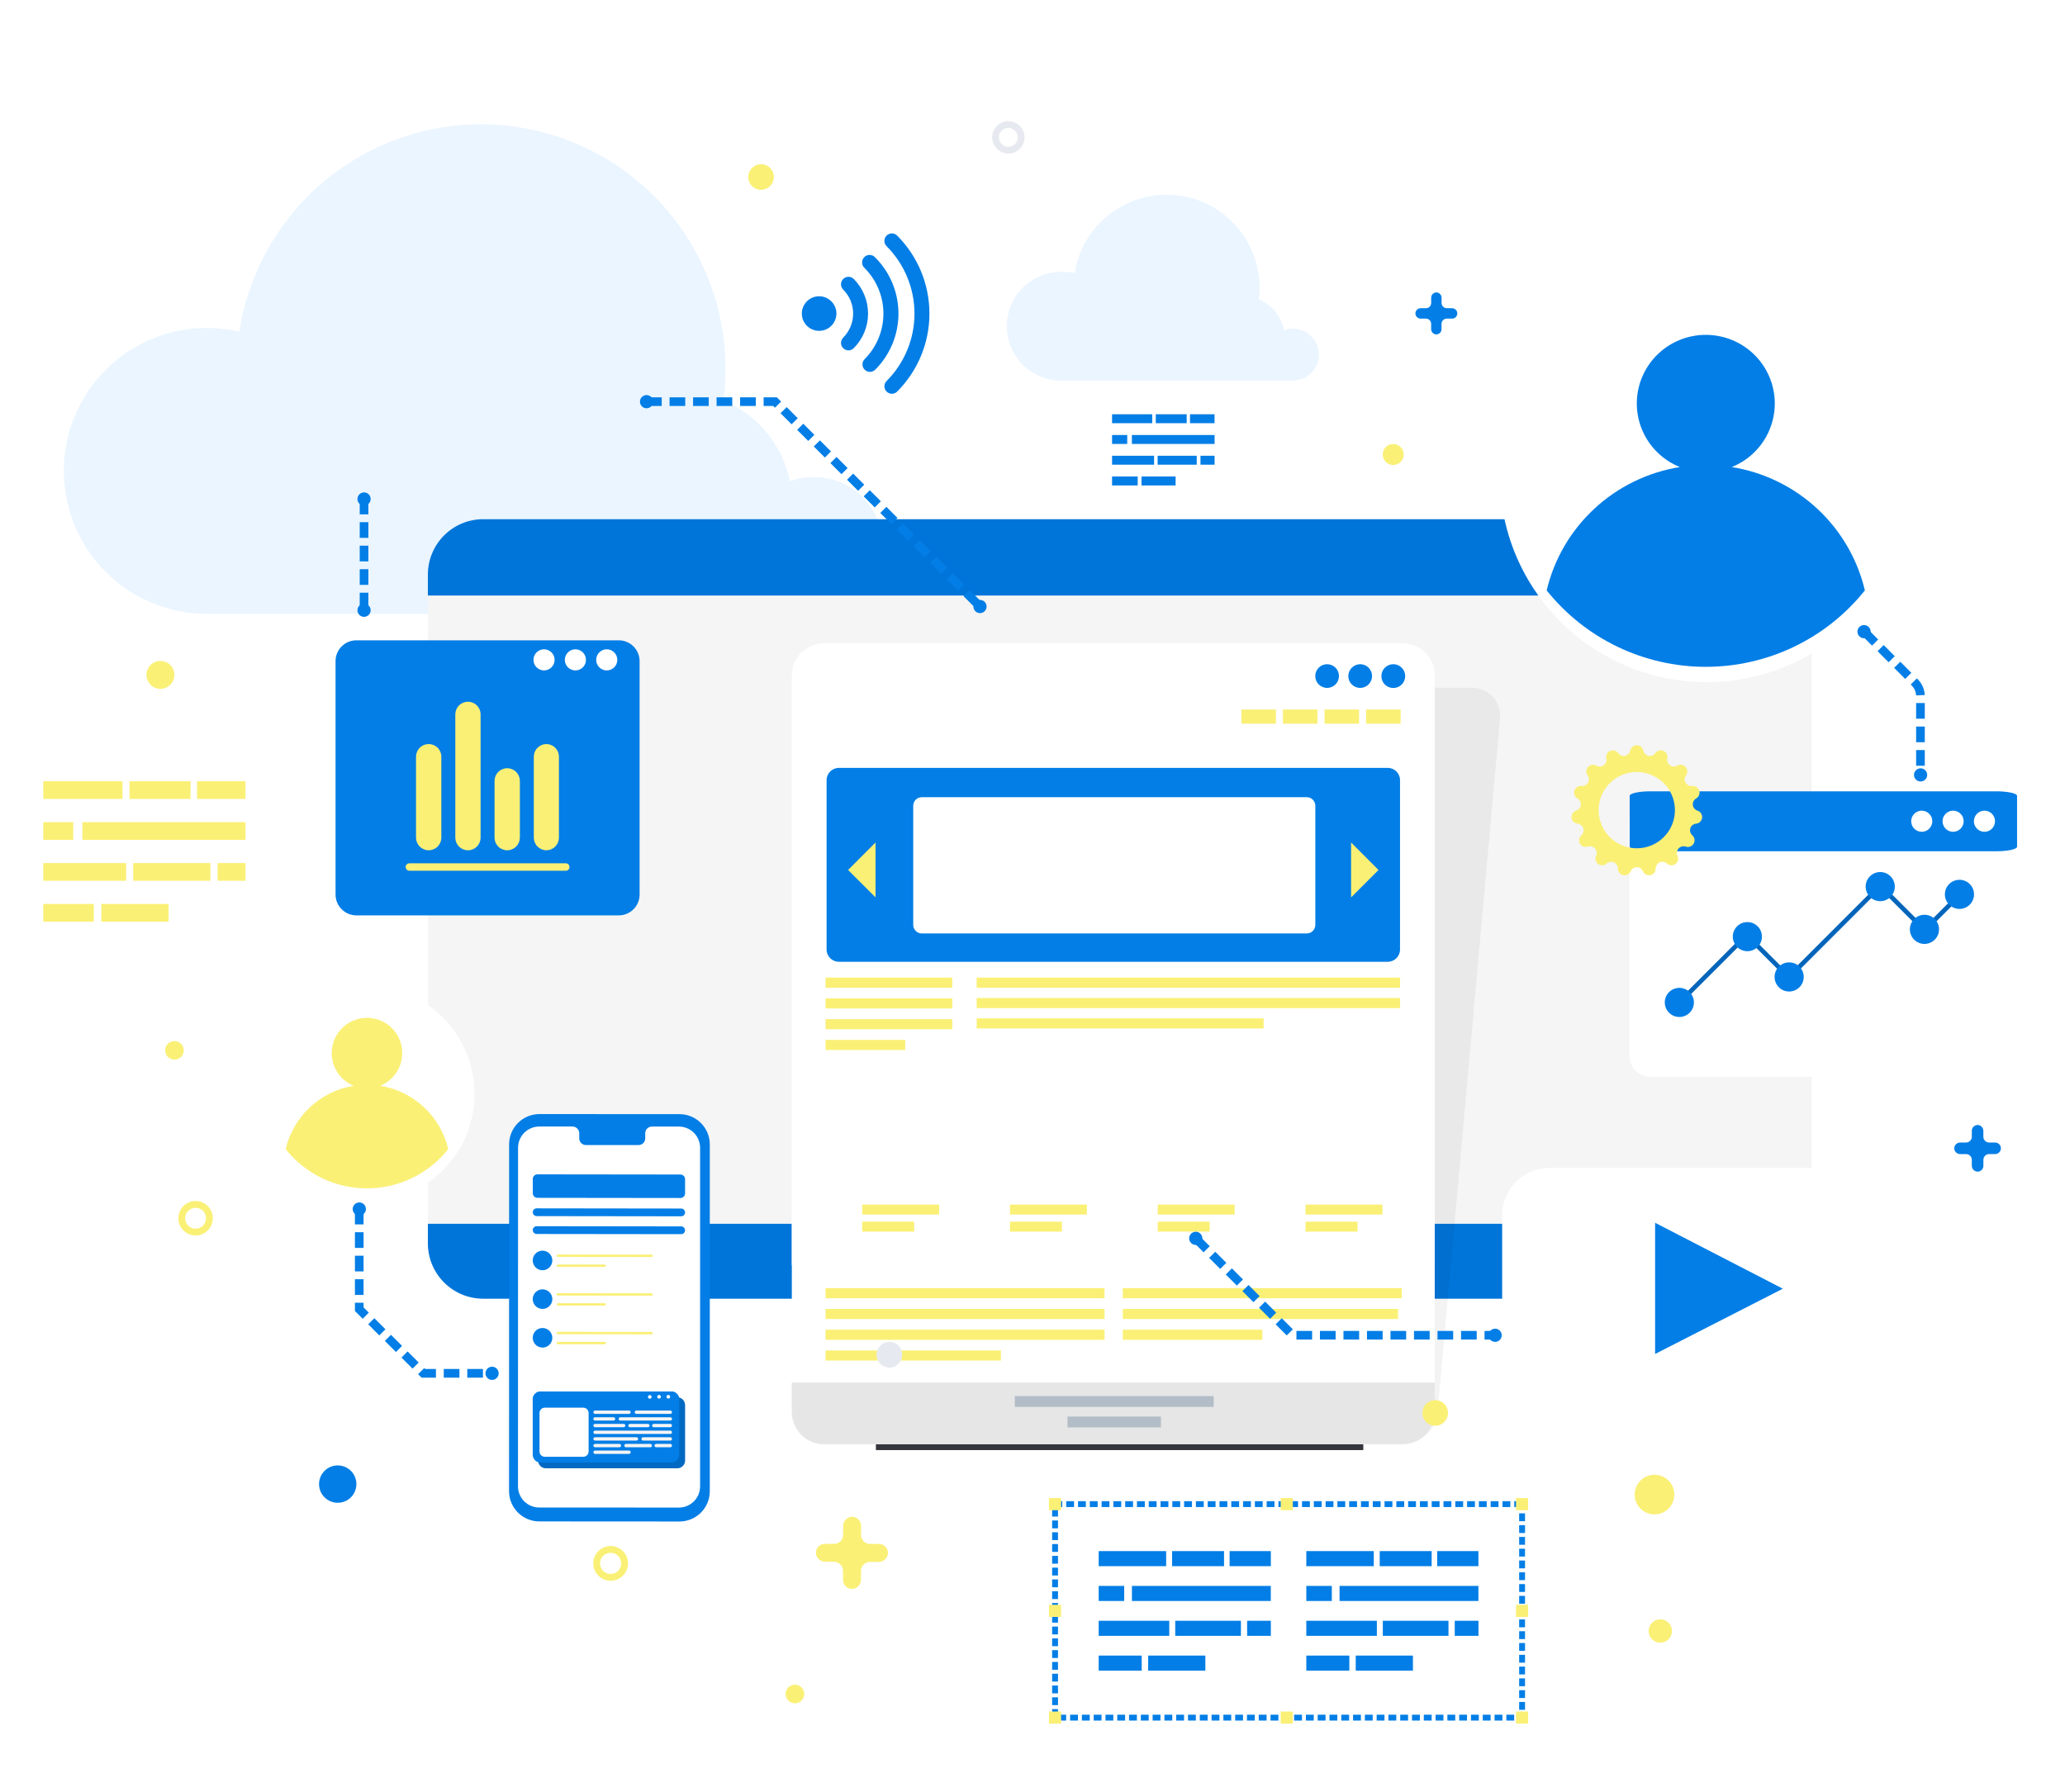 <svg width="303" height="263" viewBox="0 0 303 263" fill="none" xmlns="http://www.w3.org/2000/svg">
<g filter="url(#filter0_d_193_2)">
<path d="M119.231 69.034C118.094 69.037 116.967 69.231 115.895 69.609C115.366 66.991 114.199 64.543 112.499 62.483C110.798 60.424 108.615 58.816 106.144 57.801C106.345 56.28 106.447 54.747 106.448 53.213C106.475 44.163 103.079 35.438 96.941 28.787C90.804 22.137 82.379 18.052 73.356 17.352C64.334 16.653 55.38 19.39 48.291 25.016C41.202 30.641 36.502 38.739 35.133 47.685C32.244 47.007 29.244 46.951 26.331 47.519C23.418 48.087 20.659 49.266 18.236 50.979C15.812 52.693 13.78 54.901 12.274 57.457C10.767 60.014 9.82 62.861 9.495 65.811C9.17 68.761 9.474 71.746 10.388 74.569C11.302 77.393 12.805 79.99 14.797 82.19C16.79 84.389 19.226 86.141 21.945 87.33C24.664 88.518 27.605 89.116 30.572 89.084H119.231C120.569 89.119 121.901 88.885 123.148 88.397C124.395 87.909 125.531 87.176 126.49 86.242C127.449 85.307 128.211 84.19 128.731 82.957C129.252 81.723 129.52 80.398 129.52 79.059C129.52 77.72 129.252 76.395 128.731 75.161C128.211 73.927 127.449 72.811 126.49 71.876C125.531 70.942 124.395 70.209 123.148 69.721C121.901 69.233 120.569 68.999 119.231 69.034Z" fill="#EAF5FF"/>
</g>
<path d="M179.226 188.136V210.087H149.33V188.136H159.906V198.685C159.906 199.846 160.368 200.96 161.189 201.781C162.01 202.602 163.123 203.063 164.284 203.063C165.446 203.063 166.559 202.602 167.38 201.781C168.201 200.96 168.663 199.846 168.663 198.685V188.136H179.226Z" fill="#42444F"/>
<path d="M149.33 188.129H159.906V192.582L149.33 191.364V188.129Z" fill="#2C2C30"/>
<path d="M179.225 188.129V194.795L168.662 193.577V188.129H179.225Z" fill="#2C2C30"/>
<path d="M200.04 209.844H128.522V212.822H200.04V209.844Z" fill="#35363B"/>
<path d="M265.786 84.32V182.486C265.786 184.64 264.931 186.705 263.408 188.228C261.885 189.751 259.82 190.606 257.666 190.606H70.903C68.749 190.606 66.683 189.751 65.161 188.228C63.638 186.705 62.782 184.64 62.782 182.486V84.32C62.782 82.167 63.638 80.101 65.161 78.579C66.683 77.056 68.749 76.2 70.903 76.2H257.68C259.831 76.204 261.893 77.061 263.413 78.583C264.933 80.106 265.786 82.169 265.786 84.32Z" fill="#0075D9"/>
<g filter="url(#filter1_d_193_2)">
<path d="M265.786 86.404H62.776V178.609H265.786V86.404Z" fill="#F5F5F5"/>
</g>
<path d="M167.147 184.537C167.147 185.103 166.979 185.656 166.664 186.127C166.35 186.598 165.903 186.965 165.38 187.181C164.857 187.398 164.281 187.454 163.726 187.344C163.171 187.234 162.661 186.961 162.26 186.561C161.86 186.16 161.588 185.65 161.477 185.095C161.367 184.54 161.423 183.964 161.64 183.441C161.857 182.918 162.224 182.471 162.694 182.157C163.165 181.842 163.718 181.674 164.284 181.674C164.66 181.674 165.033 181.748 165.38 181.892C165.727 182.036 166.043 182.247 166.308 182.513C166.574 182.778 166.785 183.094 166.929 183.441C167.073 183.789 167.147 184.161 167.147 184.537Z" fill="#42444F"/>
<path opacity="0.05" d="M220.104 105.399L210.914 207.483C210.749 208.725 210.137 209.865 209.191 210.687C208.245 211.509 207.032 211.958 205.778 211.949H120.902C120.315 211.978 119.728 211.881 119.18 211.665C118.633 211.449 118.138 211.118 117.729 210.695C117.319 210.272 117.005 209.767 116.807 209.213C116.608 208.659 116.531 208.069 116.578 207.483L125.774 105.399C125.936 104.156 126.548 103.016 127.492 102.193C128.437 101.371 129.651 100.922 130.904 100.933H215.78C216.367 100.904 216.955 101.001 217.502 101.217C218.049 101.433 218.544 101.764 218.953 102.186C219.363 102.609 219.677 103.114 219.875 103.668C220.074 104.222 220.152 104.812 220.104 105.399Z" fill="black"/>
<path d="M205.792 94.41H120.916C118.304 94.41 116.186 96.527 116.186 99.14V207.219C116.186 209.831 118.304 211.949 120.916 211.949H205.792C208.404 211.949 210.522 209.831 210.522 207.219V99.14C210.522 96.527 208.404 94.41 205.792 94.41Z" fill="white"/>
<path d="M202.693 99.222C202.692 99.567 202.793 99.906 202.984 100.194C203.176 100.482 203.448 100.707 203.767 100.84C204.087 100.973 204.438 101.008 204.778 100.941C205.117 100.874 205.429 100.707 205.673 100.463C205.918 100.218 206.084 99.906 206.151 99.567C206.218 99.228 206.183 98.876 206.05 98.557C205.917 98.238 205.693 97.965 205.404 97.774C205.116 97.582 204.778 97.481 204.432 97.482C203.971 97.484 203.53 97.668 203.204 97.994C202.878 98.32 202.695 98.761 202.693 99.222Z" fill="#037EE6"/>
<path d="M197.841 99.222C197.841 99.565 197.943 99.902 198.134 100.188C198.325 100.474 198.597 100.697 198.915 100.828C199.232 100.96 199.582 100.994 199.919 100.927C200.257 100.86 200.567 100.694 200.81 100.451C201.053 100.208 201.219 99.898 201.286 99.561C201.353 99.223 201.318 98.874 201.187 98.556C201.055 98.238 200.832 97.967 200.546 97.775C200.26 97.584 199.924 97.482 199.58 97.482C199.119 97.484 198.678 97.668 198.352 97.994C198.027 98.32 197.843 98.761 197.841 99.222Z" fill="#037EE6"/>
<path d="M194.728 100.961C195.689 100.961 196.467 100.182 196.467 99.222C196.467 98.261 195.689 97.482 194.728 97.482C193.768 97.482 192.989 98.261 192.989 99.222C192.989 100.182 193.768 100.961 194.728 100.961Z" fill="#037EE6"/>
<path d="M210.522 156.624H116.186V185.708H210.522V156.624Z" fill="white"/>
<path d="M205.515 104.133H200.446V106.211H205.515V104.133Z" fill="#FAF076"/>
<path d="M199.418 104.133H194.349V106.211H199.418V104.133Z" fill="#FAF076"/>
<path d="M193.314 104.133H188.246V106.211H193.314V104.133Z" fill="#FAF076"/>
<path d="M187.217 104.133H182.149V106.211H187.217V104.133Z" fill="#FAF076"/>
<path d="M203.633 112.7H123.081C122.091 112.7 121.288 113.503 121.288 114.493V139.361C121.288 140.351 122.091 141.154 123.081 141.154H203.633C204.624 141.154 205.427 140.351 205.427 139.361V114.493C205.427 113.503 204.624 112.7 203.633 112.7Z" fill="#037EE6"/>
<path d="M191.743 117H135.257C134.563 117 134 117.564 134 118.26V135.74C134 136.436 134.563 137 135.257 137H191.743C192.437 137 193 136.436 193 135.74V118.26C193 117.564 192.437 117 191.743 117Z" fill="white"/>
<path d="M198.247 123.649V131.708L202.273 127.682L198.247 123.649Z" fill="#FAF076"/>
<path d="M124.441 127.682L128.468 131.708V123.649L124.441 127.682Z" fill="#FAF076"/>
<path d="M205.427 143.482H143.307V144.964H205.427V143.482Z" fill="#FAF076"/>
<path d="M205.427 146.473H143.307V147.955H205.427V146.473Z" fill="#FAF076"/>
<path d="M185.417 149.458H143.307V150.94H185.417V149.458Z" fill="#FAF076"/>
<path d="M139.728 143.482H121.139V144.964H139.728V143.482Z" fill="#FAF076"/>
<path d="M139.728 146.527H121.139V148.009H139.728V146.527Z" fill="#FAF076"/>
<path d="M139.728 149.573H121.139V151.055H139.728V149.573Z" fill="#FAF076"/>
<path d="M132.826 152.618H121.139V154.1H132.826V152.618Z" fill="#FAF076"/>
<path d="M162.072 189.057H121.139V190.539H162.072V189.057Z" fill="#FAF076"/>
<path d="M162.072 192.102H121.139V193.584H162.072V192.102Z" fill="#FAF076"/>
<path d="M162.072 195.153H121.139V196.635H162.072V195.153Z" fill="#FAF076"/>
<path d="M146.867 198.199H121.139V199.681H146.867V198.199Z" fill="#FAF076"/>
<path d="M205.684 189.057H164.751V190.539H205.684V189.057Z" fill="#FAF076"/>
<path d="M205.136 192.102H164.751V193.584H205.136V192.102Z" fill="#FAF076"/>
<path d="M185.228 195.153H164.751V196.635H185.228V195.153Z" fill="#FAF076"/>
<g filter="url(#filter2_d_193_2)">
<path d="M138.604 159.101H122.276C121.615 159.101 121.078 159.637 121.078 160.298V181.465C121.078 182.126 121.615 182.663 122.276 182.663H138.604C139.266 182.663 139.802 182.126 139.802 181.465V160.298C139.802 159.637 139.266 159.101 138.604 159.101Z" fill="white"/>
</g>
<g filter="url(#filter3_d_193_2)">
<path d="M160.509 159.101H144.18C143.519 159.101 142.983 159.637 142.983 160.298V181.465C142.983 182.126 143.519 182.663 144.18 182.663H160.509C161.17 182.663 161.706 182.126 161.706 181.465V160.298C161.706 159.637 161.17 159.101 160.509 159.101Z" fill="white"/>
</g>
<g filter="url(#filter4_d_193_2)">
<path d="M182.413 159.101H166.084C165.423 159.101 164.887 159.637 164.887 160.298V181.465C164.887 182.126 165.423 182.663 166.084 182.663H182.413C183.074 182.663 183.61 182.126 183.61 181.465V160.298C183.61 159.637 183.074 159.101 182.413 159.101Z" fill="white"/>
</g>
<g filter="url(#filter5_d_193_2)">
<path d="M204.31 159.101H187.982C187.32 159.101 186.784 159.637 186.784 160.298V181.465C186.784 182.126 187.32 182.663 187.982 182.663H204.31C204.972 182.663 205.508 182.126 205.508 181.465V160.298C205.508 159.637 204.972 159.101 204.31 159.101Z" fill="white"/>
</g>
<path d="M137.799 176.789H126.512V178.25H137.799V176.789Z" fill="#FAF076"/>
<path d="M134.139 179.3H126.512V180.761H134.139V179.3Z" fill="#FAF076"/>
<path d="M159.48 176.789H148.193V178.25H159.48V176.789Z" fill="#FAF076"/>
<path d="M155.819 179.3H148.193V180.761H155.819V179.3Z" fill="#FAF076"/>
<path d="M181.161 176.789H169.874V178.25H181.161V176.789Z" fill="#FAF076"/>
<path d="M177.5 179.3H169.874V180.761H177.5V179.3Z" fill="#FAF076"/>
<path d="M202.848 176.789H191.561V178.25H202.848V176.789Z" fill="#FAF076"/>
<path d="M199.188 179.3H191.561V180.761H199.188V179.3Z" fill="#FAF076"/>
<path d="M210.522 202.902V207.226C210.522 208.482 210.023 209.687 209.135 210.575C208.246 211.464 207.042 211.963 205.785 211.963H120.916C119.66 211.963 118.455 211.464 117.567 210.575C116.678 209.687 116.179 208.482 116.179 207.226V202.902H210.522Z" fill="#E6E6E6"/>
<path d="M178.089 204.898H148.904V206.488H178.089V204.898Z" fill="#B3BDC7"/>
<path d="M170.348 207.902H156.638V209.493H170.348V207.902Z" fill="#B3BDC7"/>
<g filter="url(#filter6_d_193_2)">
<path d="M69.637 159.56C69.633 162.839 68.61 166.036 66.71 168.708C64.809 171.38 62.124 173.395 59.028 174.474C55.931 175.554 52.576 175.644 49.426 174.732C46.276 173.82 43.488 171.952 41.447 169.386L41.203 169.061C39.691 167.058 38.677 164.725 38.245 162.253C37.813 159.781 37.976 157.242 38.72 154.846C39.464 152.449 40.768 150.265 42.524 148.472C44.28 146.68 46.437 145.331 48.818 144.537C51.198 143.744 53.733 143.528 56.214 143.909C58.694 144.289 61.048 145.255 63.081 146.726C65.114 148.196 66.768 150.13 67.906 152.366C69.043 154.603 69.632 157.078 69.624 159.587L69.637 159.56Z" fill="white"/>
</g>
<path d="M65.773 168.647C64.348 170.445 62.534 171.897 60.468 172.896C58.403 173.894 56.138 174.413 53.843 174.413C51.549 174.413 49.284 173.894 47.218 172.896C45.153 171.897 43.339 170.445 41.913 168.647C42.473 166.286 43.72 164.143 45.496 162.489C47.273 160.836 49.499 159.745 51.895 159.356C50.783 158.904 49.863 158.079 49.292 157.023C48.722 155.967 48.536 154.745 48.767 153.567C48.997 152.389 49.63 151.328 50.557 150.565C51.483 149.802 52.646 149.385 53.847 149.385C55.047 149.385 56.21 149.802 57.137 150.565C58.063 151.328 58.696 152.389 58.927 153.567C59.157 154.745 58.972 155.967 58.401 157.023C57.83 158.079 56.911 158.904 55.799 159.356C58.194 159.746 60.419 160.836 62.194 162.49C63.969 164.143 65.215 166.286 65.773 168.647Z" fill="#FAF076"/>
<g filter="url(#filter7_d_193_2)">
<path d="M280.768 68.764C280.77 75.065 278.81 81.211 275.161 86.348C271.512 91.485 266.354 95.359 260.403 97.432C254.453 99.505 248.004 99.675 241.953 97.917C235.902 96.159 230.548 92.561 226.634 87.623L226.16 87C223.268 83.157 221.331 78.68 220.509 73.941C219.687 69.202 220.004 64.335 221.433 59.742C222.862 55.149 225.363 50.962 228.729 47.526C232.094 44.089 236.229 41.502 240.791 39.978C245.353 38.454 250.213 38.036 254.968 38.76C259.723 39.483 264.239 41.326 268.141 44.138C272.044 46.95 275.223 50.649 277.414 54.93C279.606 59.212 280.749 63.953 280.748 68.764H280.768Z" fill="white"/>
</g>
<path d="M273.636 86.649C270.845 90.147 267.295 92.973 263.253 94.915C259.21 96.858 254.779 97.867 250.29 97.867C245.801 97.867 241.37 96.858 237.328 94.915C233.286 92.973 229.736 90.147 226.945 86.649C228.037 82.047 230.475 77.872 233.952 74.65C237.429 71.428 241.789 69.304 246.479 68.548C244.304 67.667 242.505 66.062 241.389 64.008C240.273 61.953 239.909 59.576 240.36 57.284C240.81 54.992 242.048 52.926 243.86 51.442C245.672 49.957 247.946 49.145 250.294 49.145C252.641 49.145 254.915 49.957 256.728 51.442C258.54 52.926 259.777 54.992 260.228 57.284C260.679 59.576 260.315 61.953 259.198 64.008C258.082 66.062 256.283 67.667 254.109 68.548C258.799 69.303 263.158 71.426 266.634 74.648C270.11 77.871 272.547 82.047 273.636 86.649Z" fill="#037EE6"/>
<g filter="url(#filter8_d_193_2)">
<path d="M272.952 170.408H227.358C223.523 170.408 220.415 173.516 220.415 177.35V200.506C220.415 204.341 223.523 207.449 227.358 207.449H272.952C276.787 207.449 279.895 204.341 279.895 200.506V177.35C279.895 173.516 276.787 170.408 272.952 170.408Z" fill="white"/>
</g>
<path d="M242.854 179.461V198.719L261.598 189.137L242.854 179.461Z" fill="#037EE6"/>
<path d="M130.092 57.469C129.989 57.368 129.908 57.247 129.852 57.114C129.797 56.981 129.768 56.839 129.768 56.694C129.768 56.55 129.797 56.408 129.852 56.275C129.908 56.142 129.989 56.021 130.092 55.92C132.711 53.294 134.183 49.736 134.183 46.027C134.183 42.317 132.711 38.76 130.092 36.134C129.989 36.032 129.908 35.911 129.853 35.778C129.797 35.645 129.769 35.502 129.768 35.358C129.768 35.214 129.796 35.071 129.851 34.937C129.906 34.804 129.986 34.683 130.088 34.581C130.19 34.478 130.311 34.397 130.444 34.342C130.577 34.286 130.72 34.258 130.864 34.257C131.008 34.257 131.151 34.285 131.284 34.34C131.418 34.395 131.539 34.475 131.641 34.577C134.674 37.615 136.377 41.731 136.377 46.023C136.377 50.315 134.674 54.432 131.641 57.469C131.54 57.572 131.419 57.653 131.286 57.709C131.153 57.764 131.011 57.793 130.866 57.793C130.722 57.793 130.58 57.764 130.447 57.709C130.314 57.653 130.193 57.572 130.092 57.469Z" fill="#037EE6"/>
<path d="M126.871 54.255C126.665 54.05 126.55 53.771 126.55 53.48C126.55 53.19 126.665 52.911 126.871 52.706C128.635 50.931 129.626 48.529 129.626 46.027C129.626 43.524 128.635 41.123 126.871 39.348C126.757 39.248 126.665 39.127 126.6 38.99C126.535 38.854 126.499 38.705 126.494 38.554C126.489 38.404 126.515 38.253 126.571 38.113C126.626 37.972 126.71 37.844 126.817 37.738C126.924 37.631 127.051 37.547 127.192 37.492C127.332 37.436 127.483 37.41 127.634 37.415C127.785 37.42 127.933 37.456 128.069 37.521C128.206 37.586 128.328 37.678 128.427 37.792C130.608 39.976 131.832 42.937 131.832 46.023C131.832 49.11 130.608 52.071 128.427 54.255C128.325 54.358 128.204 54.439 128.07 54.495C127.937 54.551 127.794 54.579 127.649 54.579C127.504 54.579 127.361 54.551 127.227 54.495C127.094 54.439 126.973 54.358 126.871 54.255Z" fill="#037EE6"/>
<path d="M123.724 51.101C123.622 51 123.54 50.879 123.485 50.746C123.429 50.613 123.401 50.471 123.401 50.327C123.401 50.182 123.429 50.04 123.485 49.907C123.54 49.774 123.622 49.653 123.724 49.552C124.657 48.616 125.181 47.348 125.181 46.026C125.181 44.705 124.657 43.437 123.724 42.501C123.622 42.399 123.541 42.278 123.485 42.145C123.43 42.012 123.401 41.869 123.401 41.725C123.4 41.581 123.429 41.438 123.483 41.305C123.538 41.171 123.619 41.05 123.721 40.948C123.822 40.846 123.943 40.764 124.076 40.709C124.21 40.654 124.352 40.625 124.496 40.624C124.641 40.624 124.784 40.652 124.917 40.707C125.05 40.762 125.171 40.843 125.274 40.944C126.617 42.292 127.372 44.117 127.372 46.02C127.372 47.922 126.617 49.748 125.274 51.095C125.173 51.198 125.052 51.279 124.92 51.336C124.787 51.392 124.644 51.421 124.5 51.422C124.356 51.422 124.213 51.394 124.08 51.339C123.947 51.284 123.826 51.203 123.724 51.101Z" fill="#037EE6"/>
<path d="M120.192 48.557C121.593 48.557 122.73 47.421 122.73 46.02C122.73 44.618 121.593 43.482 120.192 43.482C118.791 43.482 117.654 44.618 117.654 46.02C117.654 47.421 118.791 48.557 120.192 48.557Z" fill="#037EE6"/>
<g filter="url(#filter9_d_193_2)">
<path d="M90.79 92.975H52.294C50.605 92.975 49.235 94.344 49.235 96.033V130.287C49.235 131.976 50.605 133.345 52.294 133.345H90.79C92.479 133.345 93.849 131.976 93.849 130.287V96.033C93.849 94.344 92.479 92.975 90.79 92.975Z" fill="#037EE6"/>
</g>
<path d="M89.031 98.395C89.887 98.395 90.58 97.701 90.58 96.845C90.58 95.989 89.887 95.295 89.031 95.295C88.175 95.295 87.481 95.989 87.481 96.845C87.481 97.701 88.175 98.395 89.031 98.395Z" fill="white"/>
<path d="M84.429 98.395C85.285 98.395 85.979 97.701 85.979 96.845C85.979 95.989 85.285 95.295 84.429 95.295C83.573 95.295 82.88 95.989 82.88 96.845C82.88 97.701 83.573 98.395 84.429 98.395Z" fill="white"/>
<path d="M79.828 98.395C80.684 98.395 81.377 97.701 81.377 96.845C81.377 95.989 80.684 95.295 79.828 95.295C78.972 95.295 78.278 95.989 78.278 96.845C78.278 97.701 78.972 98.395 79.828 98.395Z" fill="white"/>
<path d="M62.904 124.792C62.412 124.792 61.939 124.597 61.591 124.249C61.242 123.902 61.045 123.43 61.043 122.938V111.055C61.045 110.563 61.242 110.091 61.591 109.744C61.939 109.396 62.412 109.201 62.904 109.201C63.396 109.201 63.867 109.397 64.215 109.744C64.563 110.092 64.758 110.564 64.758 111.055V122.958C64.753 123.446 64.555 123.913 64.208 124.256C63.861 124.599 63.392 124.792 62.904 124.792Z" fill="#FAF076"/>
<path d="M80.187 124.792C79.694 124.792 79.222 124.597 78.873 124.249C78.524 123.902 78.328 123.43 78.326 122.938V111.055C78.328 110.563 78.524 110.091 78.873 109.744C79.222 109.396 79.694 109.201 80.187 109.201C80.674 109.208 81.138 109.407 81.48 109.754C81.822 110.101 82.014 110.568 82.014 111.055V122.958C82.008 123.442 81.814 123.904 81.473 124.247C81.132 124.589 80.67 124.785 80.187 124.792Z" fill="#FAF076"/>
<path d="M74.421 124.792C73.93 124.792 73.458 124.597 73.11 124.249C72.763 123.902 72.567 123.43 72.567 122.938V114.608C72.567 114.116 72.762 113.644 73.11 113.295C73.457 112.946 73.929 112.749 74.421 112.748C74.914 112.749 75.386 112.946 75.735 113.295C76.084 113.643 76.28 114.115 76.282 114.608V122.938C76.28 123.431 76.084 123.902 75.735 124.25C75.386 124.597 74.914 124.792 74.421 124.792Z" fill="#FAF076"/>
<path d="M68.663 124.792C68.171 124.792 67.7 124.597 67.352 124.249C67.004 123.902 66.809 123.43 66.809 122.938V104.844C66.809 104.352 67.004 103.881 67.352 103.533C67.7 103.185 68.171 102.99 68.663 102.99C69.155 102.99 69.626 103.185 69.974 103.533C70.322 103.881 70.517 104.352 70.517 104.844V122.938C70.517 123.43 70.322 123.902 69.974 124.249C69.626 124.597 69.155 124.792 68.663 124.792Z" fill="#FAF076"/>
<path d="M83.015 127.797H60.069C59.924 127.795 59.786 127.737 59.683 127.634C59.581 127.532 59.523 127.394 59.521 127.249C59.521 127.103 59.578 126.964 59.681 126.861C59.784 126.758 59.923 126.701 60.069 126.701H83.015C83.16 126.701 83.3 126.758 83.403 126.861C83.505 126.964 83.563 127.103 83.563 127.249C83.563 127.394 83.505 127.534 83.403 127.636C83.3 127.739 83.16 127.797 83.015 127.797Z" fill="#FAF076"/>
<g filter="url(#filter10_d_193_2)">
<path d="M189.694 47.218C189.26 47.219 188.829 47.294 188.421 47.441C188.219 46.445 187.775 45.514 187.128 44.729C186.482 43.945 185.652 43.331 184.713 42.941C184.784 42.362 184.82 41.779 184.821 41.196C184.812 37.763 183.51 34.46 181.175 31.945C178.84 29.429 175.644 27.884 172.222 27.619C168.8 27.354 165.403 28.387 162.708 30.513C160.014 32.639 158.218 35.701 157.68 39.091C157.109 38.966 156.526 38.903 155.941 38.902C154.874 38.87 153.812 39.054 152.817 39.441C151.822 39.827 150.915 40.41 150.15 41.153C149.384 41.897 148.776 42.787 148.36 43.77C147.944 44.753 147.73 45.809 147.73 46.876C147.73 47.944 147.944 49 148.36 49.983C148.776 50.966 149.384 51.856 150.15 52.599C150.915 53.343 151.822 53.925 152.817 54.312C153.812 54.699 154.874 54.882 155.941 54.851H189.694C190.706 54.851 191.676 54.449 192.392 53.733C193.108 53.017 193.51 52.047 193.51 51.035C193.51 50.022 193.108 49.052 192.392 48.336C191.676 47.62 190.706 47.218 189.694 47.218Z" fill="#EAF5FF"/>
</g>
<path d="M169.068 60.798H163.175V62.111H169.068V60.798Z" fill="#037EE6"/>
<path d="M174.123 60.798H169.59V62.111H174.123V60.798Z" fill="#037EE6"/>
<path d="M178.211 60.798H174.611V62.111H178.211V60.798Z" fill="#037EE6"/>
<path d="M178.217 63.843H166.084V65.156H178.217V63.843Z" fill="#037EE6"/>
<path d="M165.401 63.843H163.175V65.156H165.401V63.843Z" fill="#037EE6"/>
<path d="M175.598 66.888H169.86V68.201H175.598V66.888Z" fill="#037EE6"/>
<path d="M178.217 66.888H176.147V68.201H178.217V66.888Z" fill="#037EE6"/>
<path d="M169.339 66.888H163.175V68.201H169.339V66.888Z" fill="#037EE6"/>
<path d="M172.499 69.933H167.499V71.246H172.499V69.933Z" fill="#037EE6"/>
<path d="M166.937 69.933H163.175V71.246H166.937V69.933Z" fill="#037EE6"/>
<path d="M17.973 114.656H6.347V117.255H17.973V114.656Z" fill="#FAF076"/>
<path d="M27.96 114.656H19.008V117.255H27.96V114.656Z" fill="#FAF076"/>
<path d="M36.02 114.656H28.915V117.255H36.02V114.656Z" fill="#FAF076"/>
<path d="M36.02 120.666H12.085V123.264H36.02V120.666Z" fill="#FAF076"/>
<path d="M10.746 120.666H6.347V123.264H10.746V120.666Z" fill="#FAF076"/>
<path d="M30.863 126.667H19.542V129.266H30.863V126.667Z" fill="#FAF076"/>
<path d="M36.02 126.667H31.932V129.266H36.02V126.667Z" fill="#FAF076"/>
<path d="M18.507 126.667H6.347V129.266H18.507V126.667Z" fill="#FAF076"/>
<path d="M24.733 132.669H14.873V135.268H24.733V132.669Z" fill="#FAF076"/>
<path d="M13.764 132.669H6.347V135.268H13.764V132.669Z" fill="#FAF076"/>
<g filter="url(#filter11_d_193_2)">
<path d="M292.941 116.652H242.143C240.454 116.652 239.084 118.021 239.084 119.71V153.964C239.084 155.653 240.454 157.023 242.143 157.023H292.941C294.631 157.023 296 155.653 296 153.964V119.71C296 118.021 294.631 116.652 292.941 116.652Z" fill="white"/>
</g>
<path d="M292.912 116.138H242.18C240.493 116.138 239.125 116.436 239.125 116.804V124.268C239.125 124.636 240.493 124.935 242.18 124.935H292.912C294.599 124.935 295.966 124.636 295.966 124.268V116.804C295.966 116.436 294.599 116.138 292.912 116.138Z" fill="#037EE6"/>
<path d="M291.182 122.079C292.038 122.079 292.732 121.385 292.732 120.529C292.732 119.673 292.038 118.979 291.182 118.979C290.326 118.979 289.632 119.673 289.632 120.529C289.632 121.385 290.326 122.079 291.182 122.079Z" fill="white"/>
<path d="M286.581 122.079C287.437 122.079 288.13 121.385 288.13 120.529C288.13 119.673 287.437 118.979 286.581 118.979C285.725 118.979 285.031 119.673 285.031 120.529C285.031 121.385 285.725 122.079 286.581 122.079Z" fill="white"/>
<path d="M281.979 122.079C282.835 122.079 283.529 121.385 283.529 120.529C283.529 119.673 282.835 118.979 281.979 118.979C281.123 118.979 280.43 119.673 280.43 120.529C280.43 121.385 281.123 122.079 281.979 122.079Z" fill="white"/>
<path d="M246.656 147.366L246.19 146.899L256.306 136.776L262.484 142.961L275.896 129.542L282.385 136.032L287.305 131.106L287.778 131.579L282.385 136.972L275.896 130.49L262.484 143.902L256.306 137.724L246.656 147.366Z" fill="#0065BA"/>
<path d="M246.413 149.26C247.594 149.26 248.551 148.303 248.551 147.122C248.551 145.941 247.594 144.984 246.413 144.984C245.232 144.984 244.275 145.941 244.275 147.122C244.275 148.303 245.232 149.26 246.413 149.26Z" fill="#037EE6"/>
<path d="M256.394 139.604C257.575 139.604 258.532 138.647 258.532 137.466C258.532 136.285 257.575 135.328 256.394 135.328C255.213 135.328 254.256 136.285 254.256 137.466C254.256 138.647 255.213 139.604 256.394 139.604Z" fill="#037EE6"/>
<path d="M262.525 145.519C263.706 145.519 264.663 144.561 264.663 143.38C264.663 142.2 263.706 141.242 262.525 141.242C261.344 141.242 260.386 142.2 260.386 143.38C260.386 144.561 261.344 145.519 262.525 145.519Z" fill="#037EE6"/>
<path d="M275.889 132.263C277.07 132.263 278.028 131.306 278.028 130.125C278.028 128.944 277.07 127.986 275.889 127.986C274.708 127.986 273.751 128.944 273.751 130.125C273.751 131.306 274.708 132.263 275.889 132.263Z" fill="#037EE6"/>
<path d="M282.379 138.535C283.56 138.535 284.517 137.578 284.517 136.397C284.517 135.216 283.56 134.258 282.379 134.258C281.198 134.258 280.24 135.216 280.24 136.397C280.24 137.578 281.198 138.535 282.379 138.535Z" fill="#037EE6"/>
<path d="M287.515 133.4C288.696 133.4 289.653 132.442 289.653 131.261C289.653 130.08 288.696 129.123 287.515 129.123C286.334 129.123 285.376 130.08 285.376 131.261C285.376 132.442 286.334 133.4 287.515 133.4Z" fill="#037EE6"/>
<g filter="url(#filter12_d_193_2)">
<path d="M249.066 117.971C248.885 117.912 248.724 117.802 248.605 117.654C248.485 117.506 248.411 117.327 248.392 117.137C248.372 116.948 248.409 116.757 248.496 116.588C248.583 116.419 248.717 116.278 248.883 116.184C249.079 116.072 249.23 115.896 249.311 115.686C249.393 115.475 249.399 115.243 249.329 115.028C249.259 114.814 249.117 114.63 248.928 114.508C248.738 114.386 248.512 114.332 248.287 114.357C248.098 114.377 247.906 114.341 247.737 114.254C247.567 114.167 247.426 114.033 247.331 113.868C247.236 113.702 247.19 113.513 247.2 113.323C247.21 113.132 247.275 112.949 247.387 112.794C247.521 112.612 247.588 112.39 247.576 112.165C247.565 111.939 247.476 111.725 247.325 111.557C247.175 111.39 246.97 111.279 246.748 111.244C246.525 111.21 246.297 111.253 246.102 111.366C245.937 111.463 245.748 111.509 245.558 111.5C245.367 111.491 245.184 111.426 245.029 111.314C244.875 111.202 244.757 111.048 244.689 110.869C244.621 110.691 244.606 110.497 244.647 110.311C244.696 110.09 244.667 109.858 244.564 109.656C244.462 109.454 244.293 109.293 244.086 109.201C243.879 109.11 243.646 109.093 243.428 109.153C243.209 109.213 243.018 109.348 242.888 109.533C242.776 109.688 242.622 109.807 242.443 109.876C242.265 109.945 242.071 109.96 241.884 109.92C241.697 109.88 241.526 109.786 241.391 109.65C241.257 109.514 241.166 109.341 241.128 109.154C241.083 108.933 240.962 108.734 240.787 108.592C240.612 108.449 240.393 108.371 240.167 108.371C239.942 108.371 239.723 108.449 239.548 108.592C239.373 108.734 239.252 108.933 239.206 109.154C239.169 109.341 239.077 109.514 238.943 109.65C238.809 109.786 238.638 109.88 238.451 109.92C238.264 109.96 238.07 109.945 237.891 109.876C237.713 109.807 237.558 109.688 237.447 109.533C237.315 109.352 237.125 109.222 236.908 109.164C236.692 109.106 236.462 109.125 236.257 109.215C236.052 109.306 235.885 109.465 235.783 109.664C235.68 109.863 235.649 110.091 235.694 110.311C235.735 110.497 235.721 110.691 235.653 110.869C235.585 111.048 235.466 111.202 235.312 111.314C235.158 111.426 234.974 111.491 234.784 111.5C234.593 111.509 234.404 111.463 234.24 111.366C234.045 111.253 233.817 111.21 233.594 111.244C233.371 111.279 233.167 111.39 233.016 111.557C232.865 111.725 232.776 111.939 232.765 112.165C232.754 112.39 232.82 112.612 232.954 112.794C233.066 112.949 233.131 113.132 233.141 113.323C233.151 113.513 233.106 113.702 233.011 113.868C232.915 114.033 232.774 114.167 232.605 114.254C232.435 114.341 232.244 114.377 232.054 114.357C231.83 114.332 231.604 114.386 231.414 114.508C231.224 114.63 231.082 114.814 231.012 115.028C230.942 115.243 230.949 115.475 231.03 115.686C231.111 115.896 231.262 116.072 231.458 116.184C231.624 116.278 231.758 116.419 231.846 116.588C231.933 116.757 231.969 116.948 231.95 117.137C231.93 117.327 231.856 117.506 231.737 117.654C231.617 117.802 231.457 117.912 231.276 117.971C231.059 118.037 230.871 118.177 230.746 118.367C230.62 118.556 230.564 118.783 230.587 119.009C230.61 119.235 230.711 119.446 230.873 119.606C231.034 119.766 231.246 119.865 231.472 119.886C231.662 119.903 231.844 119.975 231.993 120.094C232.143 120.213 232.254 120.373 232.313 120.555C232.372 120.737 232.377 120.932 232.326 121.116C232.275 121.3 232.171 121.466 232.027 121.591C231.858 121.741 231.746 121.945 231.71 122.168C231.674 122.391 231.716 122.619 231.829 122.815C231.942 123.011 232.119 123.161 232.33 123.242C232.541 123.322 232.773 123.327 232.988 123.256C233.171 123.192 233.369 123.185 233.556 123.234C233.744 123.283 233.912 123.386 234.041 123.531C234.17 123.675 234.253 123.855 234.28 124.047C234.307 124.239 234.276 124.435 234.192 124.609C234.098 124.815 234.078 125.047 234.136 125.266C234.194 125.485 234.325 125.678 234.508 125.811C234.692 125.944 234.915 126.009 235.141 125.996C235.367 125.983 235.582 125.892 235.749 125.739C235.889 125.61 236.065 125.525 236.254 125.494C236.442 125.463 236.636 125.488 236.81 125.566C236.985 125.643 237.133 125.77 237.237 125.931C237.34 126.091 237.394 126.279 237.393 126.47C237.391 126.696 237.467 126.916 237.609 127.093C237.751 127.269 237.949 127.391 238.17 127.438C238.392 127.485 238.623 127.454 238.824 127.351C239.025 127.247 239.184 127.077 239.274 126.869C239.349 126.693 239.474 126.543 239.633 126.438C239.793 126.333 239.98 126.276 240.171 126.276C240.362 126.276 240.549 126.333 240.708 126.438C240.868 126.543 240.992 126.693 241.067 126.869C241.157 127.077 241.317 127.247 241.518 127.351C241.719 127.454 241.95 127.485 242.171 127.438C242.392 127.391 242.591 127.269 242.732 127.093C242.874 126.916 242.95 126.696 242.948 126.47C242.947 126.279 243.001 126.091 243.105 125.931C243.208 125.77 243.356 125.643 243.531 125.566C243.706 125.488 243.899 125.463 244.088 125.494C244.276 125.525 244.452 125.61 244.593 125.739C244.76 125.892 244.974 125.983 245.2 125.996C245.426 126.009 245.65 125.944 245.833 125.811C246.016 125.678 246.148 125.485 246.205 125.266C246.263 125.047 246.243 124.815 246.149 124.609C246.065 124.435 246.034 124.239 246.061 124.047C246.088 123.855 246.171 123.675 246.3 123.531C246.429 123.386 246.598 123.283 246.785 123.234C246.973 123.185 247.17 123.192 247.354 123.256C247.568 123.327 247.8 123.322 248.012 123.242C248.223 123.161 248.4 123.011 248.512 122.815C248.625 122.619 248.667 122.391 248.631 122.168C248.595 121.945 248.483 121.741 248.315 121.591C248.17 121.466 248.066 121.3 248.016 121.116C247.965 120.932 247.969 120.737 248.028 120.555C248.087 120.373 248.199 120.213 248.348 120.094C248.498 119.975 248.679 119.903 248.869 119.886C249.096 119.865 249.307 119.766 249.469 119.606C249.63 119.446 249.731 119.235 249.754 119.009C249.777 118.783 249.721 118.556 249.596 118.367C249.47 118.177 249.283 118.037 249.066 117.971ZM240.167 123.499C239.06 123.499 237.978 123.171 237.058 122.556C236.137 121.941 235.42 121.066 234.996 120.043C234.573 119.02 234.463 117.895 234.679 116.809C234.896 115.723 235.429 114.726 236.213 113.944C236.996 113.161 237.994 112.629 239.08 112.414C240.166 112.199 241.291 112.31 242.314 112.735C243.336 113.16 244.21 113.878 244.824 114.799C245.438 115.72 245.765 116.803 245.763 117.91C245.763 118.645 245.619 119.372 245.337 120.05C245.056 120.729 244.644 121.346 244.124 121.865C243.604 122.384 242.987 122.795 242.308 123.076C241.629 123.356 240.902 123.5 240.167 123.499Z" fill="#FAF076"/>
</g>
<path d="M53.417 73.188V89.611" stroke="#037EE6" stroke-width="1.27" stroke-miterlimit="10" stroke-dasharray="2.3 1.15"/>
<path d="M52.45 73.243C52.448 73.051 52.504 72.863 52.609 72.703C52.715 72.543 52.866 72.418 53.042 72.344C53.219 72.269 53.414 72.249 53.602 72.286C53.79 72.322 53.963 72.414 54.099 72.549C54.235 72.684 54.328 72.856 54.366 73.044C54.404 73.232 54.385 73.427 54.312 73.604C54.239 73.782 54.115 73.933 53.956 74.04C53.796 74.146 53.609 74.203 53.417 74.203C53.162 74.203 52.917 74.102 52.735 73.922C52.554 73.742 52.451 73.498 52.45 73.243Z" fill="#037EE6"/>
<path d="M52.45 89.564C52.45 89.755 52.506 89.942 52.613 90.101C52.719 90.261 52.87 90.385 53.047 90.458C53.224 90.531 53.418 90.55 53.606 90.513C53.794 90.476 53.966 90.383 54.102 90.248C54.237 90.113 54.329 89.94 54.366 89.753C54.404 89.565 54.385 89.37 54.311 89.194C54.238 89.017 54.114 88.866 53.955 88.759C53.796 88.653 53.609 88.596 53.417 88.596C53.161 88.596 52.914 88.698 52.733 88.88C52.551 89.061 52.45 89.307 52.45 89.564Z" fill="#037EE6"/>
<path d="M94.796 58.945H113.723L143.822 89.043" stroke="#037EE6" stroke-width="1.27" stroke-miterlimit="10" stroke-dasharray="2.3 1.15"/>
<path d="M94.87 59.919C94.679 59.919 94.492 59.862 94.333 59.756C94.174 59.649 94.05 59.498 93.976 59.321C93.903 59.145 93.884 58.95 93.921 58.762C93.959 58.575 94.051 58.402 94.186 58.267C94.322 58.132 94.494 58.039 94.682 58.002C94.869 57.965 95.064 57.984 95.241 58.057C95.418 58.13 95.569 58.254 95.675 58.413C95.781 58.573 95.838 58.76 95.838 58.951C95.838 59.208 95.736 59.454 95.555 59.635C95.373 59.817 95.127 59.919 94.87 59.919Z" fill="#037EE6"/>
<path d="M143.104 89.693C143.239 89.831 143.411 89.925 143.599 89.964C143.788 90.003 143.983 89.985 144.161 89.912C144.34 89.84 144.492 89.716 144.599 89.556C144.706 89.397 144.764 89.209 144.764 89.016C144.764 88.824 144.706 88.636 144.599 88.477C144.492 88.317 144.34 88.193 144.161 88.121C143.983 88.048 143.788 88.03 143.599 88.069C143.411 88.108 143.239 88.202 143.104 88.34C142.926 88.52 142.826 88.763 142.826 89.016C142.826 89.27 142.926 89.513 143.104 89.693Z" fill="#037EE6"/>
<path d="M175.429 181.722L189.673 195.966H219.414" stroke="#037EE6" stroke-width="1.27" stroke-miterlimit="10" stroke-dasharray="2.3 1.15"/>
<path d="M174.779 182.439C174.642 182.304 174.548 182.132 174.509 181.944C174.47 181.755 174.488 181.56 174.56 181.382C174.633 181.203 174.757 181.051 174.916 180.944C175.076 180.837 175.264 180.779 175.456 180.779C175.648 180.779 175.836 180.837 175.996 180.944C176.156 181.051 176.28 181.203 176.352 181.382C176.425 181.56 176.443 181.755 176.404 181.944C176.365 182.132 176.27 182.304 176.133 182.439C175.953 182.617 175.71 182.717 175.456 182.717C175.203 182.717 174.959 182.617 174.779 182.439Z" fill="#037EE6"/>
<path d="M219.38 196.94C219.571 196.94 219.758 196.883 219.917 196.777C220.076 196.67 220.2 196.519 220.274 196.342C220.347 196.166 220.366 195.971 220.329 195.783C220.291 195.596 220.199 195.423 220.064 195.288C219.929 195.153 219.756 195.06 219.568 195.023C219.381 194.986 219.186 195.005 219.009 195.078C218.833 195.151 218.681 195.275 218.575 195.434C218.469 195.594 218.412 195.781 218.412 195.972C218.412 196.229 218.514 196.475 218.695 196.656C218.877 196.838 219.123 196.94 219.38 196.94Z" fill="#037EE6"/>
<path d="M52.713 177.397V192.149L62.119 201.555H72.249" stroke="#037EE6" stroke-width="1.27" stroke-miterlimit="10" stroke-dasharray="2.3 1.15"/>
<path d="M51.752 177.445C51.752 177.253 51.809 177.066 51.916 176.906C52.023 176.747 52.174 176.623 52.351 176.55C52.529 176.477 52.724 176.458 52.911 176.496C53.099 176.534 53.272 176.627 53.407 176.763C53.542 176.899 53.633 177.072 53.67 177.26C53.706 177.448 53.686 177.643 53.612 177.82C53.538 177.996 53.413 178.147 53.253 178.253C53.093 178.358 52.905 178.414 52.713 178.412C52.458 178.411 52.214 178.308 52.033 178.127C51.853 177.945 51.752 177.7 51.752 177.445Z" fill="#037EE6"/>
<path d="M72.202 202.523C72.394 202.523 72.581 202.466 72.74 202.359C72.899 202.253 73.023 202.101 73.096 201.924C73.169 201.747 73.188 201.552 73.15 201.364C73.112 201.176 73.02 201.003 72.884 200.868C72.748 200.733 72.575 200.642 72.386 200.605C72.198 200.569 72.004 200.589 71.827 200.663C71.65 200.737 71.499 200.862 71.394 201.022C71.288 201.182 71.233 201.37 71.234 201.562C71.236 201.817 71.339 202.062 71.52 202.242C71.701 202.422 71.946 202.523 72.202 202.523Z" fill="#037EE6"/>
<path d="M273.514 92.676L280.958 100.16C281.224 100.427 281.435 100.743 281.578 101.092C281.72 101.44 281.793 101.814 281.79 102.19V113.762" stroke="#037EE6" stroke-width="1.27" stroke-miterlimit="10" stroke-dasharray="2.3 1.15"/>
<path d="M272.837 93.395C272.7 93.26 272.606 93.088 272.567 92.9C272.528 92.711 272.545 92.516 272.618 92.338C272.691 92.16 272.815 92.007 272.974 91.9C273.134 91.793 273.322 91.735 273.514 91.735C273.706 91.735 273.894 91.793 274.054 91.9C274.213 92.007 274.337 92.16 274.41 92.338C274.483 92.516 274.501 92.711 274.462 92.9C274.422 93.088 274.328 93.26 274.191 93.395C274.011 93.573 273.768 93.673 273.514 93.673C273.261 93.673 273.017 93.573 272.837 93.395Z" fill="#037EE6"/>
<path d="M280.842 113.722C280.841 113.913 280.897 114.101 281.002 114.261C281.108 114.421 281.258 114.546 281.435 114.62C281.612 114.695 281.806 114.715 281.995 114.678C282.183 114.642 282.356 114.55 282.492 114.415C282.628 114.28 282.721 114.108 282.759 113.92C282.796 113.732 282.778 113.537 282.705 113.36C282.632 113.182 282.508 113.031 282.348 112.924C282.189 112.818 282.002 112.761 281.81 112.761C281.555 112.761 281.309 112.862 281.128 113.042C280.947 113.222 280.844 113.466 280.842 113.722Z" fill="#037EE6"/>
<path d="M201.576 227.648H191.676V229.861H201.576V227.648Z" fill="#037EE6"/>
<path d="M210.069 227.648H202.449V229.861H210.069V227.648Z" fill="#037EE6"/>
<path d="M216.93 227.648H210.88V229.861H216.93V227.648Z" fill="#037EE6"/>
<path d="M216.93 232.757H196.555V234.97H216.93V232.757Z" fill="#037EE6"/>
<path d="M195.418 232.757H191.676V234.97H195.418V232.757Z" fill="#037EE6"/>
<path d="M212.538 237.873H202.902V240.085H212.538V237.873Z" fill="#037EE6"/>
<path d="M216.937 237.873H213.458V240.085H216.937V237.873Z" fill="#037EE6"/>
<path d="M202.029 237.873H191.676V240.085H202.029V237.873Z" fill="#037EE6"/>
<path d="M207.321 242.981H198.93V245.194H207.321V242.981Z" fill="#037EE6"/>
<path d="M197.99 242.981H191.676V245.194H197.99V242.981Z" fill="#037EE6"/>
<path d="M171.112 227.648H161.212V229.861H171.112V227.648Z" fill="#037EE6"/>
<path d="M179.604 227.648H171.985V229.861H179.604V227.648Z" fill="#037EE6"/>
<path d="M186.472 227.648H180.423V229.861H186.472V227.648Z" fill="#037EE6"/>
<path d="M186.466 232.757H166.091V234.97H186.466V232.757Z" fill="#037EE6"/>
<path d="M164.954 232.757H161.212V234.97H164.954V232.757Z" fill="#037EE6"/>
<path d="M182.081 237.873H172.445V240.085H182.081V237.873Z" fill="#037EE6"/>
<path d="M186.473 237.873H182.994V240.085H186.473V237.873Z" fill="#037EE6"/>
<path d="M171.565 237.873H161.212V240.085H171.565V237.873Z" fill="#037EE6"/>
<path d="M176.864 242.981H168.473V245.194H176.864V242.981Z" fill="#037EE6"/>
<path d="M167.525 242.981H161.212V245.194H167.525V242.981Z" fill="#037EE6"/>
<path d="M223.338 220.752H154.811V252.089H223.338V220.752Z" stroke="#037EE6" stroke-width="0.86" stroke-miterlimit="10" stroke-dasharray="1.15 0.58"/>
<path d="M155.697 219.865H153.917V221.645H155.697V219.865Z" fill="#FAF076"/>
<path d="M189.7 219.865H187.921V221.645H189.7V219.865Z" fill="#FAF076"/>
<path d="M224.224 219.865H222.445V221.645H224.224V219.865Z" fill="#FAF076"/>
<path d="M155.697 235.53H153.917V237.31H155.697V235.53Z" fill="#FAF076"/>
<path d="M224.224 235.53H222.445V237.31H224.224V235.53Z" fill="#FAF076"/>
<path d="M155.697 251.195H153.917V252.975H155.697V251.195Z" fill="#FAF076"/>
<path d="M189.7 251.195H187.921V252.975H189.7V251.195Z" fill="#FAF076"/>
<path d="M224.224 251.195H222.445V252.975H224.224V251.195Z" fill="#FAF076"/>
<path d="M213.046 45.234H212.288C212.086 45.234 211.893 45.154 211.75 45.012C211.606 44.87 211.525 44.678 211.523 44.476V43.718C211.528 43.537 211.47 43.36 211.359 43.217C211.248 43.074 211.091 42.974 210.914 42.933C210.803 42.911 210.689 42.914 210.579 42.941C210.469 42.969 210.367 43.021 210.28 43.093C210.192 43.164 210.122 43.255 210.074 43.357C210.025 43.459 210.001 43.571 210.001 43.684V44.476C209.999 44.678 209.918 44.87 209.774 45.012C209.631 45.154 209.438 45.234 209.236 45.234H208.478C208.298 45.231 208.123 45.29 207.981 45.401C207.84 45.511 207.74 45.667 207.7 45.843C207.677 45.954 207.679 46.068 207.705 46.178C207.732 46.288 207.783 46.391 207.854 46.479C207.925 46.567 208.015 46.639 208.117 46.688C208.219 46.737 208.331 46.763 208.444 46.763H209.229C209.431 46.763 209.624 46.843 209.768 46.985C209.911 47.127 209.992 47.319 209.994 47.521V48.279C209.989 48.46 210.047 48.637 210.158 48.78C210.269 48.923 210.426 49.023 210.603 49.064C210.714 49.086 210.828 49.083 210.938 49.055C211.048 49.028 211.15 48.976 211.237 48.904C211.325 48.833 211.395 48.742 211.443 48.64C211.492 48.538 211.517 48.426 211.516 48.313V47.521C211.518 47.319 211.6 47.127 211.743 46.985C211.886 46.843 212.079 46.763 212.281 46.763H213.073C213.186 46.763 213.298 46.737 213.4 46.688C213.502 46.639 213.592 46.567 213.663 46.479C213.734 46.391 213.785 46.288 213.812 46.178C213.838 46.068 213.84 45.954 213.817 45.843C213.777 45.669 213.679 45.513 213.539 45.403C213.398 45.292 213.224 45.232 213.046 45.234Z" fill="#037EE6"/>
<path d="M128.955 226.598H127.649C127.477 226.598 127.306 226.564 127.148 226.498C126.989 226.432 126.844 226.335 126.723 226.213C126.602 226.091 126.506 225.946 126.44 225.787C126.375 225.628 126.342 225.457 126.343 225.285V223.979C126.351 223.666 126.25 223.36 126.057 223.114C125.865 222.867 125.593 222.694 125.287 222.626C125.097 222.594 124.902 222.603 124.715 222.652C124.529 222.702 124.355 222.791 124.205 222.914C124.056 223.036 123.935 223.189 123.849 223.362C123.764 223.536 123.717 223.725 123.711 223.918V225.271C123.711 225.62 123.572 225.953 123.326 226.2C123.08 226.446 122.746 226.584 122.398 226.584H121.092C120.78 226.576 120.475 226.676 120.228 226.867C119.982 227.059 119.809 227.329 119.739 227.633C119.706 227.824 119.714 228.02 119.763 228.207C119.812 228.395 119.901 228.569 120.024 228.719C120.146 228.87 120.3 228.992 120.473 229.077C120.647 229.163 120.837 229.211 121.031 229.216H122.384C122.731 229.216 123.064 229.354 123.31 229.599C123.556 229.843 123.695 230.175 123.697 230.522V231.828C123.689 232.14 123.789 232.445 123.98 232.692C124.171 232.939 124.442 233.112 124.746 233.182C124.936 233.215 125.132 233.207 125.319 233.158C125.506 233.109 125.68 233.021 125.83 232.899C125.98 232.777 126.102 232.625 126.188 232.452C126.274 232.279 126.323 232.089 126.329 231.896V230.543C126.329 230.196 126.467 229.864 126.712 229.619C126.957 229.374 127.289 229.237 127.635 229.237H128.989C129.182 229.23 129.371 229.182 129.544 229.096C129.717 229.01 129.87 228.887 129.992 228.737C130.113 228.587 130.202 228.413 130.25 228.226C130.299 228.039 130.307 227.844 130.274 227.653C130.207 227.354 130.039 227.086 129.8 226.894C129.56 226.702 129.262 226.598 128.955 226.598Z" fill="#FAF076"/>
<path d="M292.705 167.68H291.859C291.748 167.68 291.638 167.658 291.536 167.616C291.434 167.573 291.341 167.511 291.263 167.432C291.185 167.354 291.123 167.26 291.082 167.158C291.04 167.055 291.019 166.945 291.02 166.835V165.995C291.024 165.795 290.959 165.598 290.835 165.44C290.712 165.281 290.539 165.169 290.343 165.123C290.22 165.099 290.093 165.102 289.972 165.133C289.85 165.164 289.737 165.221 289.64 165.3C289.543 165.38 289.465 165.48 289.411 165.593C289.357 165.706 289.329 165.83 289.328 165.955V166.835C289.328 167.059 289.239 167.274 289.08 167.433C288.922 167.591 288.706 167.68 288.482 167.68H287.636C287.437 167.678 287.242 167.744 287.085 167.867C286.927 167.99 286.816 168.163 286.77 168.357C286.745 168.481 286.748 168.608 286.778 168.73C286.808 168.853 286.865 168.967 286.945 169.065C287.024 169.162 287.125 169.241 287.238 169.296C287.352 169.35 287.476 169.378 287.602 169.379H288.482C288.706 169.379 288.922 169.468 289.08 169.627C289.239 169.785 289.328 170 289.328 170.225V171.064C289.323 171.265 289.387 171.462 289.511 171.621C289.634 171.78 289.809 171.892 290.005 171.937C290.128 171.962 290.256 171.959 290.378 171.929C290.5 171.899 290.615 171.842 290.712 171.762C290.81 171.683 290.889 171.582 290.943 171.469C290.998 171.355 291.026 171.23 291.026 171.104V170.225C291.026 170.114 291.047 170.004 291.088 169.902C291.13 169.799 291.192 169.706 291.27 169.627C291.348 169.548 291.441 169.486 291.543 169.443C291.645 169.401 291.755 169.379 291.866 169.379H292.745C292.871 169.378 292.996 169.35 293.109 169.296C293.223 169.241 293.323 169.162 293.403 169.065C293.483 168.967 293.539 168.853 293.57 168.73C293.6 168.608 293.603 168.481 293.578 168.357C293.534 168.16 293.422 167.985 293.263 167.862C293.104 167.738 292.906 167.674 292.705 167.68Z" fill="#037EE6"/>
<path d="M242.766 222.261C244.373 222.261 245.675 220.959 245.675 219.352C245.675 217.745 244.373 216.442 242.766 216.442C241.159 216.442 239.856 217.745 239.856 219.352C239.856 220.959 241.159 222.261 242.766 222.261Z" fill="#FAF076"/>
<path d="M243.618 241.087C244.564 241.087 245.33 240.32 245.33 239.375C245.33 238.429 244.564 237.663 243.618 237.663C242.673 237.663 241.906 238.429 241.906 239.375C241.906 240.32 242.673 241.087 243.618 241.087Z" fill="#FAF076"/>
<path d="M89.599 231.504C90.731 231.504 91.65 230.587 91.65 229.454C91.65 228.322 90.731 227.404 89.599 227.404C88.467 227.404 87.549 228.322 87.549 229.454C87.549 230.587 88.467 231.504 89.599 231.504Z" stroke="#FAF076" stroke-miterlimit="10"/>
<path d="M116.639 249.985C117.394 249.985 118.006 249.373 118.006 248.618C118.006 247.863 117.394 247.251 116.639 247.251C115.884 247.251 115.272 247.863 115.272 248.618C115.272 249.373 115.884 249.985 116.639 249.985Z" fill="#FAF076"/>
<path d="M30.728 178.798C30.728 179.199 30.609 179.592 30.386 179.925C30.163 180.259 29.846 180.52 29.475 180.673C29.104 180.827 28.696 180.867 28.302 180.789C27.908 180.71 27.547 180.517 27.263 180.233C26.979 179.949 26.785 179.587 26.707 179.194C26.629 178.8 26.669 178.392 26.823 178.021C26.976 177.65 27.236 177.333 27.57 177.11C27.904 176.887 28.297 176.768 28.698 176.768C29.236 176.768 29.753 176.981 30.134 177.362C30.514 177.743 30.728 178.259 30.728 178.798Z" stroke="#FAF076" stroke-miterlimit="10"/>
<path d="M25.599 155.52C26.354 155.52 26.966 154.908 26.966 154.154C26.966 153.399 26.354 152.787 25.599 152.787C24.844 152.787 24.232 153.399 24.232 154.154C24.232 154.908 24.844 155.52 25.599 155.52Z" fill="#FAF076"/>
<path d="M23.542 101.101C24.674 101.101 25.592 100.183 25.592 99.051C25.592 97.918 24.674 97.001 23.542 97.001C22.409 97.001 21.491 97.918 21.491 99.051C21.491 100.183 22.409 101.101 23.542 101.101Z" fill="#FAF076"/>
<path d="M147.956 22.038C148.995 22.038 149.837 21.196 149.837 20.157C149.837 19.118 148.995 18.276 147.956 18.276C146.917 18.276 146.075 19.118 146.075 20.157C146.075 21.196 146.917 22.038 147.956 22.038Z" stroke="#E6EAF0" stroke-miterlimit="10"/>
<path d="M111.673 27.858C112.711 27.858 113.554 27.016 113.554 25.977C113.554 24.938 112.711 24.096 111.673 24.096C110.634 24.096 109.791 24.938 109.791 25.977C109.791 27.016 110.634 27.858 111.673 27.858Z" fill="#FAF076"/>
<path d="M204.432 68.249C205.284 68.249 205.975 67.558 205.975 66.706C205.975 65.854 205.284 65.164 204.432 65.164C203.58 65.164 202.889 65.854 202.889 66.706C202.889 67.558 203.58 68.249 204.432 68.249Z" fill="#FAF076"/>
<path d="M212.471 207.381C212.469 207.752 212.358 208.115 212.15 208.424C211.943 208.732 211.648 208.972 211.305 209.114C210.961 209.255 210.583 209.291 210.218 209.218C209.854 209.145 209.519 208.965 209.257 208.702C208.994 208.438 208.816 208.103 208.744 207.738C208.672 207.374 208.71 206.996 208.852 206.652C208.995 206.309 209.236 206.016 209.545 205.809C209.854 205.603 210.218 205.493 210.589 205.493C210.837 205.493 211.082 205.542 211.311 205.637C211.54 205.731 211.747 205.871 211.922 206.046C212.097 206.221 212.235 206.43 212.329 206.659C212.423 206.888 212.471 207.133 212.471 207.381Z" fill="#FAF076"/>
<path d="M132.386 198.822C132.387 199.195 132.277 199.561 132.071 199.872C131.864 200.184 131.57 200.427 131.225 200.571C130.88 200.715 130.5 200.753 130.134 200.681C129.767 200.609 129.43 200.43 129.165 200.166C128.9 199.902 128.72 199.566 128.647 199.199C128.573 198.833 128.61 198.453 128.753 198.107C128.895 197.762 129.137 197.467 129.448 197.259C129.759 197.051 130.124 196.94 130.498 196.94C130.745 196.94 130.991 196.988 131.22 197.082C131.449 197.176 131.657 197.314 131.832 197.489C132.008 197.664 132.147 197.871 132.242 198.1C132.337 198.329 132.386 198.574 132.386 198.822Z" fill="#E6EAF0"/>
<path d="M49.553 220.555C51.067 220.555 52.294 219.328 52.294 217.815C52.294 216.301 51.067 215.074 49.553 215.074C48.04 215.074 46.813 216.301 46.813 217.815C46.813 219.328 48.04 220.555 49.553 220.555Z" fill="#037EE6"/>
<path d="M99.669 223.305L79.158 223.292C78.573 223.295 77.994 223.182 77.454 222.96C76.913 222.739 76.421 222.414 76.007 222.003C75.592 221.591 75.262 221.103 75.037 220.565C74.811 220.026 74.694 219.449 74.692 218.866L74.701 167.931C74.707 166.752 75.181 165.624 76.019 164.794C76.858 163.965 77.992 163.501 79.172 163.506L99.683 163.518C100.268 163.516 100.847 163.629 101.387 163.85C101.928 164.072 102.42 164.397 102.834 164.808C103.249 165.219 103.579 165.708 103.804 166.246C104.03 166.785 104.147 167.362 104.149 167.945V218.88C104.146 219.464 104.028 220.042 103.801 220.581C103.575 221.12 103.244 221.609 102.828 222.02C102.412 222.431 101.918 222.756 101.376 222.976C100.834 223.197 100.254 223.309 99.669 223.305Z" fill="#037EE6"/>
<path d="M99.617 165.341H95.64C95.51 165.344 95.383 165.371 95.265 165.423C95.146 165.474 95.039 165.549 94.949 165.642C94.86 165.735 94.789 165.844 94.742 165.964C94.695 166.084 94.672 166.212 94.674 166.341V167.058C94.678 167.319 94.579 167.57 94.398 167.757C94.217 167.944 93.969 168.052 93.708 168.057H85.956C85.696 168.051 85.448 167.942 85.267 167.755C85.086 167.567 84.987 167.315 84.991 167.055V166.338C84.995 166.077 84.896 165.826 84.715 165.638C84.534 165.45 84.286 165.342 84.025 165.336H79.145C78.736 165.334 78.33 165.413 77.951 165.567C77.572 165.722 77.228 165.95 76.937 166.238C76.646 166.526 76.415 166.868 76.257 167.245C76.099 167.622 76.016 168.026 76.015 168.435L76.004 218.151C76.007 218.976 76.339 219.766 76.925 220.348C77.512 220.929 78.306 221.254 79.132 221.251L99.594 221.262C100.003 221.264 100.409 221.185 100.788 221.031C101.167 220.876 101.512 220.648 101.802 220.36C102.093 220.073 102.324 219.73 102.483 219.353C102.641 218.976 102.724 218.572 102.726 218.163V168.447C102.724 167.624 102.396 166.835 101.814 166.253C101.231 165.671 100.441 165.343 99.617 165.341Z" fill="white"/>
<path d="M99.375 205.068H80.1C79.465 205.068 78.95 205.583 78.95 206.218V214.347C78.95 214.983 79.465 215.497 80.1 215.497H99.375C100.01 215.497 100.525 214.983 100.525 214.347V206.218C100.525 205.583 100.01 205.068 99.375 205.068Z" fill="#0069C2"/>
<path d="M99.659 205.373V213.507C99.659 213.658 99.63 213.807 99.572 213.947C99.514 214.086 99.43 214.212 99.323 214.319C99.216 214.425 99.09 214.51 98.95 214.567C98.811 214.625 98.662 214.654 98.511 214.654H79.318C79.167 214.654 79.018 214.625 78.879 214.567C78.739 214.51 78.612 214.425 78.506 214.319C78.399 214.212 78.315 214.086 78.257 213.947C78.199 213.807 78.169 213.658 78.169 213.507V205.373C78.169 205.068 78.29 204.776 78.506 204.561C78.721 204.346 79.013 204.225 79.318 204.225H98.511C98.816 204.225 99.108 204.346 99.323 204.561C99.538 204.776 99.659 205.068 99.659 205.373Z" fill="#037EE6"/>
<path d="M85.591 206.598H79.938C79.509 206.598 79.161 206.945 79.161 207.374V213.028C79.161 213.457 79.509 213.804 79.938 213.804H85.591C86.02 213.804 86.368 213.457 86.368 213.028V207.374C86.368 206.945 86.02 206.598 85.591 206.598Z" fill="white"/>
<path d="M92.295 207.511H87.315C87.25 207.511 87.187 207.485 87.141 207.439C87.095 207.393 87.069 207.331 87.069 207.265C87.069 207.2 87.096 207.138 87.142 207.092C87.188 207.047 87.25 207.021 87.315 207.021H92.295C92.36 207.021 92.422 207.047 92.468 207.093C92.513 207.138 92.539 207.201 92.539 207.265C92.54 207.298 92.533 207.33 92.521 207.359C92.509 207.389 92.491 207.416 92.468 207.439C92.445 207.462 92.418 207.48 92.389 207.493C92.359 207.505 92.327 207.511 92.295 207.511Z" fill="#F5F5F5"/>
<path d="M90.025 208.491H87.31C87.245 208.491 87.182 208.465 87.136 208.419C87.09 208.373 87.064 208.31 87.064 208.245C87.064 208.213 87.071 208.181 87.083 208.151C87.095 208.121 87.114 208.094 87.136 208.071C87.159 208.049 87.186 208.031 87.216 208.019C87.246 208.006 87.278 208 87.31 208H90.025C90.058 208 90.09 208.006 90.119 208.019C90.149 208.031 90.176 208.049 90.199 208.071C90.222 208.094 90.24 208.121 90.253 208.151C90.265 208.181 90.271 208.213 90.271 208.245C90.271 208.31 90.245 208.373 90.199 208.419C90.153 208.465 90.091 208.491 90.025 208.491Z" fill="#F5F5F5"/>
<path d="M98.358 208.491H91.023C90.958 208.491 90.895 208.465 90.849 208.419C90.803 208.373 90.777 208.31 90.777 208.245C90.777 208.213 90.784 208.181 90.796 208.151C90.808 208.121 90.827 208.094 90.85 208.071C90.872 208.049 90.9 208.031 90.929 208.019C90.959 208.006 90.991 208 91.023 208H98.358C98.39 208 98.421 208.006 98.451 208.019C98.481 208.031 98.508 208.049 98.531 208.072C98.553 208.094 98.572 208.121 98.584 208.151C98.596 208.181 98.602 208.213 98.602 208.245C98.602 208.277 98.596 208.309 98.584 208.339C98.572 208.369 98.554 208.396 98.531 208.419C98.508 208.442 98.481 208.46 98.451 208.472C98.422 208.484 98.39 208.491 98.358 208.491Z" fill="#F5F5F5"/>
<path d="M91.509 209.469H87.315C87.25 209.469 87.187 209.443 87.141 209.397C87.095 209.351 87.069 209.289 87.069 209.223C87.069 209.191 87.075 209.159 87.088 209.129C87.1 209.1 87.118 209.073 87.141 209.05C87.164 209.027 87.191 209.009 87.221 208.997C87.251 208.985 87.283 208.979 87.315 208.979H91.509C91.574 208.979 91.636 209.005 91.682 209.051C91.728 209.096 91.754 209.159 91.754 209.223C91.754 209.288 91.728 209.351 91.682 209.397C91.636 209.443 91.574 209.469 91.509 209.469Z" fill="#F5F5F5"/>
<path d="M95.067 209.469H92.432C92.368 209.468 92.307 209.441 92.262 209.395C92.218 209.349 92.192 209.288 92.192 209.223C92.192 209.191 92.199 209.159 92.211 209.129C92.224 209.1 92.242 209.073 92.265 209.05C92.287 209.027 92.315 209.009 92.344 208.997C92.374 208.985 92.406 208.979 92.439 208.979H95.067C95.1 208.979 95.132 208.985 95.161 208.997C95.191 209.009 95.218 209.027 95.241 209.05C95.264 209.073 95.282 209.1 95.295 209.129C95.307 209.159 95.313 209.191 95.313 209.223C95.313 209.289 95.287 209.351 95.241 209.397C95.195 209.443 95.133 209.469 95.067 209.469Z" fill="#F5F5F5"/>
<path d="M98.358 209.469H95.93C95.865 209.469 95.802 209.443 95.756 209.397C95.71 209.351 95.684 209.289 95.684 209.223C95.684 209.191 95.69 209.159 95.703 209.129C95.715 209.1 95.733 209.073 95.756 209.05C95.779 209.027 95.806 209.009 95.836 208.997C95.866 208.985 95.898 208.979 95.93 208.979H98.358C98.39 208.979 98.422 208.985 98.451 208.997C98.481 209.009 98.508 209.027 98.531 209.05C98.554 209.073 98.572 209.1 98.584 209.13C98.596 209.159 98.602 209.191 98.602 209.223C98.602 209.256 98.596 209.288 98.584 209.317C98.572 209.347 98.554 209.374 98.531 209.397C98.508 209.42 98.481 209.438 98.451 209.451C98.422 209.463 98.39 209.469 98.358 209.469Z" fill="#F5F5F5"/>
<path d="M98.358 210.454H87.315C87.25 210.454 87.187 210.428 87.141 210.382C87.095 210.336 87.069 210.273 87.069 210.208C87.069 210.176 87.075 210.144 87.088 210.114C87.1 210.085 87.118 210.058 87.141 210.035C87.164 210.012 87.191 209.994 87.221 209.982C87.251 209.97 87.283 209.964 87.315 209.964H98.358C98.39 209.964 98.422 209.97 98.451 209.982C98.481 209.994 98.508 210.012 98.531 210.035C98.554 210.058 98.572 210.085 98.584 210.114C98.596 210.144 98.602 210.176 98.602 210.208C98.602 210.24 98.596 210.272 98.584 210.302C98.572 210.332 98.554 210.359 98.531 210.382C98.508 210.405 98.481 210.423 98.452 210.435C98.422 210.448 98.39 210.454 98.358 210.454Z" fill="#F5F5F5"/>
<path d="M93.392 211.428H87.315C87.25 211.428 87.187 211.402 87.141 211.356C87.095 211.31 87.069 211.247 87.069 211.182C87.069 211.117 87.095 211.054 87.141 211.008C87.187 210.962 87.25 210.936 87.315 210.936H93.392C93.457 210.936 93.52 210.962 93.566 211.008C93.612 211.054 93.638 211.117 93.638 211.182C93.638 211.247 93.612 211.31 93.566 211.356C93.52 211.402 93.457 211.428 93.392 211.428Z" fill="#F5F5F5"/>
<path d="M98.358 211.428H94.365C94.299 211.428 94.237 211.402 94.191 211.356C94.145 211.31 94.119 211.247 94.119 211.182C94.119 211.117 94.145 211.054 94.191 211.008C94.237 210.962 94.299 210.936 94.365 210.936H98.358C98.39 210.936 98.422 210.942 98.451 210.955C98.481 210.967 98.508 210.985 98.531 211.008C98.554 211.031 98.572 211.058 98.584 211.088C98.596 211.118 98.602 211.15 98.602 211.182C98.602 211.214 98.596 211.246 98.584 211.276C98.572 211.306 98.554 211.333 98.531 211.356C98.508 211.379 98.481 211.397 98.451 211.409C98.422 211.422 98.39 211.428 98.358 211.428Z" fill="#F5F5F5"/>
<path d="M90.886 212.405H87.315C87.283 212.405 87.251 212.399 87.221 212.387C87.191 212.375 87.164 212.357 87.141 212.334C87.118 212.311 87.1 212.284 87.088 212.254C87.075 212.225 87.069 212.193 87.069 212.161C87.069 212.128 87.075 212.096 87.088 212.066C87.1 212.037 87.118 212.009 87.141 211.987C87.164 211.964 87.191 211.946 87.221 211.933C87.251 211.921 87.283 211.915 87.315 211.915H90.886C90.951 211.915 91.013 211.941 91.059 211.987C91.105 212.033 91.131 212.096 91.131 212.161C91.131 212.225 91.105 212.287 91.059 212.333C91.013 212.379 90.951 212.405 90.886 212.405Z" fill="#F5F5F5"/>
<path d="M95.422 212.405H91.852C91.82 212.405 91.788 212.399 91.758 212.387C91.729 212.375 91.701 212.357 91.679 212.334C91.656 212.311 91.638 212.284 91.625 212.254C91.613 212.225 91.606 212.193 91.606 212.161C91.606 212.128 91.613 212.096 91.625 212.066C91.638 212.037 91.656 212.009 91.678 211.987C91.701 211.964 91.728 211.946 91.758 211.933C91.788 211.921 91.82 211.915 91.852 211.915H95.422C95.454 211.915 95.486 211.921 95.516 211.933C95.546 211.946 95.573 211.964 95.596 211.987C95.619 212.009 95.637 212.037 95.649 212.066C95.662 212.096 95.668 212.128 95.668 212.161C95.668 212.193 95.662 212.225 95.649 212.254C95.637 212.284 95.619 212.311 95.596 212.334C95.573 212.357 95.546 212.375 95.516 212.387C95.486 212.399 95.454 212.405 95.422 212.405Z" fill="#F5F5F5"/>
<path d="M98.357 212.405H96.281C96.249 212.405 96.217 212.399 96.187 212.387C96.157 212.375 96.13 212.357 96.107 212.334C96.084 212.311 96.066 212.284 96.054 212.254C96.041 212.225 96.035 212.193 96.035 212.161C96.035 212.128 96.041 212.096 96.054 212.066C96.066 212.037 96.084 212.009 96.107 211.987C96.13 211.964 96.157 211.946 96.187 211.933C96.217 211.921 96.249 211.915 96.281 211.915H98.357C98.39 211.915 98.422 211.921 98.451 211.933C98.481 211.946 98.508 211.964 98.531 211.987C98.553 212.01 98.572 212.037 98.584 212.067C98.596 212.096 98.602 212.128 98.602 212.161C98.602 212.193 98.596 212.225 98.584 212.254C98.571 212.284 98.553 212.311 98.531 212.334C98.508 212.357 98.481 212.375 98.451 212.387C98.421 212.399 98.39 212.405 98.357 212.405Z" fill="#F5F5F5"/>
<path d="M92.295 213.384H87.315C87.283 213.385 87.251 213.378 87.221 213.366C87.191 213.354 87.164 213.336 87.141 213.313C87.118 213.291 87.1 213.264 87.088 213.234C87.075 213.204 87.069 213.172 87.069 213.14C87.069 213.075 87.095 213.012 87.141 212.966C87.187 212.92 87.25 212.894 87.315 212.894H92.295C92.327 212.894 92.359 212.9 92.389 212.913C92.418 212.925 92.445 212.943 92.468 212.966C92.491 212.989 92.509 213.016 92.521 213.046C92.533 213.076 92.54 213.108 92.539 213.14C92.54 213.172 92.533 213.204 92.521 213.234C92.509 213.264 92.491 213.291 92.468 213.313C92.445 213.336 92.418 213.354 92.389 213.366C92.359 213.378 92.327 213.385 92.295 213.384Z" fill="#F5F5F5"/>
<path d="M98.358 207.511H93.378C93.312 207.511 93.25 207.485 93.204 207.439C93.158 207.393 93.132 207.331 93.132 207.265C93.132 207.2 93.158 207.138 93.204 207.092C93.25 207.047 93.313 207.021 93.378 207.021H98.358C98.422 207.021 98.485 207.047 98.53 207.093C98.576 207.138 98.602 207.201 98.602 207.265C98.602 207.298 98.596 207.33 98.584 207.359C98.572 207.389 98.554 207.416 98.531 207.439C98.508 207.462 98.481 207.48 98.451 207.493C98.422 207.505 98.39 207.511 98.358 207.511Z" fill="#F5F5F5"/>
<path d="M99.659 205.373V205.715H78.169V205.373C78.169 205.068 78.29 204.776 78.506 204.561C78.721 204.346 79.013 204.225 79.318 204.225H98.511C98.816 204.225 99.108 204.346 99.323 204.561C99.538 204.776 99.659 205.068 99.659 205.373Z" fill="#037EE6"/>
<path d="M95.609 204.996C95.612 205.032 95.607 205.069 95.595 205.104C95.583 205.139 95.564 205.17 95.538 205.197C95.514 205.224 95.483 205.246 95.45 205.261C95.416 205.275 95.379 205.283 95.343 205.283C95.306 205.283 95.27 205.275 95.236 205.261C95.202 205.246 95.172 205.224 95.147 205.197C95.122 205.17 95.103 205.139 95.091 205.104C95.079 205.069 95.074 205.032 95.077 204.996C95.082 204.929 95.112 204.866 95.162 204.82C95.211 204.775 95.276 204.75 95.343 204.75C95.41 204.75 95.475 204.775 95.524 204.82C95.573 204.866 95.603 204.929 95.609 204.996Z" fill="white"/>
<path d="M96.971 204.996C96.972 205.048 96.956 205.1 96.927 205.144C96.898 205.188 96.856 205.223 96.808 205.243C96.759 205.264 96.705 205.269 96.653 205.259C96.602 205.249 96.554 205.224 96.516 205.186C96.479 205.149 96.453 205.102 96.443 205.05C96.433 204.998 96.438 204.944 96.458 204.895C96.478 204.847 96.512 204.805 96.556 204.776C96.6 204.746 96.652 204.73 96.704 204.73C96.775 204.73 96.843 204.758 96.892 204.808C96.942 204.858 96.971 204.925 96.971 204.996Z" fill="white"/>
<path d="M98.332 204.996C98.332 205.048 98.317 205.1 98.288 205.144C98.258 205.188 98.217 205.223 98.168 205.243C98.119 205.264 98.065 205.269 98.013 205.259C97.962 205.249 97.914 205.223 97.877 205.186C97.839 205.148 97.814 205.101 97.803 205.049C97.793 204.997 97.799 204.943 97.819 204.894C97.84 204.846 97.874 204.804 97.918 204.775C97.962 204.746 98.014 204.73 98.067 204.73C98.137 204.73 98.204 204.758 98.254 204.808C98.304 204.858 98.332 204.925 98.332 204.996Z" fill="white"/>
<path d="M78.178 173.031L78.175 175.121C78.175 175.495 78.478 175.799 78.853 175.8L99.843 175.825C100.217 175.826 100.521 175.523 100.522 175.148L100.524 173.058C100.525 172.684 100.221 172.38 99.847 172.379L78.857 172.354C78.482 172.353 78.178 172.656 78.178 173.031Z" fill="#037EE6"/>
<path d="M99.951 178.512L78.748 178.485C78.673 178.486 78.598 178.471 78.529 178.443C78.459 178.414 78.396 178.372 78.343 178.318C78.29 178.265 78.248 178.202 78.22 178.132C78.192 178.062 78.177 177.988 78.178 177.913C78.178 177.761 78.238 177.617 78.345 177.51C78.452 177.403 78.597 177.343 78.748 177.343L99.951 177.37C100.103 177.371 100.248 177.431 100.355 177.539C100.461 177.646 100.521 177.791 100.521 177.943C100.521 178.094 100.461 178.239 100.354 178.346C100.248 178.452 100.103 178.512 99.951 178.512Z" fill="#037EE6"/>
<path d="M99.948 181.133L78.745 181.107C78.67 181.107 78.596 181.092 78.526 181.064C78.457 181.036 78.393 180.994 78.34 180.941C78.287 180.888 78.245 180.825 78.216 180.755C78.187 180.686 78.172 180.612 78.172 180.537C78.173 180.385 78.234 180.24 78.341 180.133C78.448 180.025 78.593 179.965 78.745 179.964L99.948 179.991C100.1 179.992 100.245 180.052 100.352 180.16C100.458 180.267 100.518 180.412 100.518 180.564C100.518 180.715 100.458 180.86 100.351 180.967C100.245 181.073 100.1 181.133 99.948 181.133Z" fill="#037EE6"/>
<path d="M81.043 184.993C81.042 185.277 80.957 185.554 80.799 185.79C80.64 186.026 80.416 186.21 80.153 186.318C79.89 186.426 79.601 186.454 79.323 186.398C79.044 186.342 78.789 186.205 78.588 186.003C78.388 185.802 78.251 185.546 78.197 185.267C78.142 184.988 78.171 184.7 78.28 184.437C78.389 184.175 78.574 183.951 78.81 183.794C79.047 183.636 79.325 183.553 79.609 183.553C79.798 183.554 79.984 183.591 80.159 183.664C80.333 183.736 80.491 183.842 80.624 183.976C80.757 184.11 80.862 184.268 80.934 184.443C81.006 184.617 81.043 184.804 81.043 184.993Z" fill="#037EE6"/>
<path d="M95.612 184.483L81.858 184.465C81.834 184.468 81.809 184.466 81.785 184.459C81.761 184.452 81.739 184.44 81.721 184.423C81.702 184.407 81.687 184.387 81.677 184.364C81.667 184.342 81.662 184.317 81.662 184.293C81.662 184.268 81.667 184.243 81.677 184.221C81.687 184.198 81.702 184.178 81.721 184.162C81.739 184.145 81.761 184.133 81.785 184.126C81.809 184.119 81.834 184.117 81.858 184.12L95.612 184.138C95.635 184.138 95.657 184.142 95.678 184.15C95.699 184.159 95.719 184.171 95.735 184.187C95.751 184.203 95.764 184.222 95.773 184.243C95.781 184.264 95.786 184.286 95.786 184.309C95.786 184.332 95.781 184.355 95.773 184.376C95.764 184.397 95.751 184.416 95.735 184.432C95.719 184.448 95.7 184.461 95.678 184.47C95.657 184.479 95.635 184.483 95.612 184.483Z" fill="#FAF076"/>
<path d="M88.732 185.938H81.855C81.809 185.937 81.766 185.919 81.734 185.886C81.702 185.854 81.684 185.81 81.684 185.764C81.684 185.742 81.689 185.719 81.697 185.698C81.706 185.677 81.719 185.658 81.735 185.642C81.751 185.626 81.771 185.614 81.792 185.605C81.813 185.597 81.835 185.593 81.858 185.593H88.735C88.781 185.593 88.825 185.612 88.858 185.644C88.891 185.677 88.909 185.721 88.909 185.767C88.909 185.813 88.891 185.858 88.858 185.89C88.825 185.923 88.781 185.941 88.735 185.941L88.732 185.938Z" fill="#FAF076"/>
<path d="M81.043 190.669C81.042 190.953 80.957 191.23 80.799 191.466C80.64 191.702 80.416 191.886 80.153 191.994C79.89 192.102 79.601 192.13 79.323 192.074C79.044 192.018 78.789 191.881 78.588 191.679C78.388 191.478 78.251 191.222 78.197 190.943C78.142 190.664 78.171 190.375 78.28 190.113C78.389 189.851 78.574 189.627 78.81 189.469C79.047 189.312 79.325 189.228 79.609 189.229C79.798 189.229 79.984 189.267 80.159 189.34C80.333 189.412 80.491 189.518 80.624 189.652C80.757 189.786 80.862 189.944 80.934 190.119C81.006 190.293 81.043 190.48 81.043 190.669Z" fill="#037EE6"/>
<path d="M81.043 196.344C81.042 196.628 80.957 196.906 80.799 197.141C80.64 197.377 80.416 197.561 80.153 197.669C79.89 197.777 79.601 197.805 79.323 197.749C79.044 197.693 78.789 197.556 78.588 197.355C78.388 197.153 78.251 196.897 78.197 196.618C78.142 196.339 78.171 196.051 78.28 195.788C78.389 195.526 78.574 195.302 78.81 195.145C79.047 194.987 79.325 194.904 79.609 194.904C79.798 194.905 79.984 194.942 80.159 195.015C80.333 195.087 80.491 195.194 80.624 195.327C80.757 195.461 80.862 195.619 80.934 195.794C81.006 195.968 81.043 196.155 81.043 196.344Z" fill="#037EE6"/>
<path d="M95.612 190.159L81.858 190.141C81.834 190.144 81.809 190.142 81.785 190.135C81.761 190.128 81.739 190.116 81.721 190.099C81.702 190.083 81.687 190.063 81.677 190.04C81.667 190.018 81.662 189.993 81.662 189.968C81.662 189.944 81.667 189.919 81.677 189.897C81.687 189.874 81.702 189.854 81.721 189.838C81.739 189.821 81.761 189.809 81.785 189.802C81.809 189.795 81.834 189.793 81.858 189.796L95.612 189.814C95.635 189.814 95.657 189.818 95.678 189.826C95.699 189.834 95.719 189.847 95.735 189.863C95.751 189.879 95.764 189.898 95.773 189.919C95.781 189.94 95.786 189.962 95.786 189.985C95.786 190.008 95.781 190.03 95.773 190.051C95.764 190.073 95.751 190.092 95.735 190.108C95.719 190.124 95.7 190.137 95.678 190.146C95.657 190.154 95.635 190.159 95.612 190.159Z" fill="#FAF076"/>
<path d="M95.612 195.834L81.858 195.816C81.834 195.819 81.809 195.817 81.785 195.81C81.761 195.803 81.739 195.791 81.721 195.774C81.702 195.758 81.687 195.738 81.677 195.715C81.667 195.693 81.662 195.668 81.662 195.644C81.662 195.619 81.667 195.594 81.677 195.572C81.687 195.549 81.702 195.529 81.721 195.513C81.739 195.497 81.761 195.484 81.785 195.477C81.809 195.47 81.834 195.468 81.858 195.471L95.612 195.489C95.635 195.489 95.657 195.493 95.678 195.501C95.699 195.51 95.719 195.522 95.735 195.538C95.751 195.554 95.764 195.573 95.773 195.594C95.781 195.615 95.786 195.637 95.786 195.66C95.786 195.683 95.781 195.706 95.773 195.727C95.764 195.748 95.751 195.767 95.735 195.783C95.719 195.799 95.7 195.812 95.678 195.821C95.657 195.83 95.635 195.834 95.612 195.834Z" fill="#FAF076"/>
<path d="M88.732 191.613H81.855C81.809 191.613 81.766 191.594 81.734 191.561C81.702 191.529 81.684 191.485 81.684 191.44C81.684 191.417 81.689 191.394 81.697 191.373C81.706 191.352 81.719 191.333 81.735 191.318C81.751 191.302 81.771 191.289 81.792 191.281C81.813 191.272 81.835 191.268 81.858 191.269H88.735C88.781 191.269 88.825 191.287 88.858 191.32C88.891 191.352 88.909 191.396 88.909 191.443C88.909 191.489 88.891 191.533 88.858 191.566C88.825 191.598 88.781 191.616 88.735 191.616L88.732 191.613Z" fill="#FAF076"/>
<path d="M88.732 197.289H81.855C81.809 197.288 81.766 197.27 81.734 197.237C81.702 197.205 81.684 197.161 81.684 197.115C81.684 197.093 81.689 197.07 81.697 197.049C81.706 197.028 81.719 197.009 81.735 196.993C81.751 196.977 81.771 196.965 81.792 196.957C81.813 196.948 81.835 196.944 81.858 196.944H88.735C88.781 196.944 88.825 196.963 88.858 196.995C88.891 197.028 88.909 197.072 88.909 197.118C88.909 197.164 88.891 197.209 88.858 197.241C88.825 197.274 88.781 197.292 88.735 197.292L88.732 197.289Z" fill="#FAF076"/>
<defs>
<filter id="filter0_d_193_2" x="5.368" y="14.245" width="128.151" height="79.842" filterUnits="userSpaceOnUse" color-interpolation-filters="sRGB">
<feFlood flood-opacity="0" result="BackgroundImageFix"/>
<feColorMatrix in="SourceAlpha" type="matrix" values="0 0 0 0 0 0 0 0 0 0 0 0 0 0 0 0 0 0 127 0" result="hardAlpha"/>
<feOffset dy="1"/>
<feGaussianBlur stdDeviation="2"/>
<feComposite in2="hardAlpha" operator="out"/>
<feColorMatrix type="matrix" values="0 0 0 0 0 0 0 0 0 0 0 0 0 0 0 0 0 0 0.1 0"/>
<feBlend mode="normal" in2="BackgroundImageFix" result="effect1_dropShadow_193_2"/>
<feBlend mode="normal" in="SourceGraphic" in2="effect1_dropShadow_193_2" result="shape"/>
</filter>
<filter id="filter1_d_193_2" x="58.776" y="83.404" width="211.011" height="100.205" filterUnits="userSpaceOnUse" color-interpolation-filters="sRGB">
<feFlood flood-opacity="0" result="BackgroundImageFix"/>
<feColorMatrix in="SourceAlpha" type="matrix" values="0 0 0 0 0 0 0 0 0 0 0 0 0 0 0 0 0 0 127 0" result="hardAlpha"/>
<feOffset dy="1"/>
<feGaussianBlur stdDeviation="2"/>
<feComposite in2="hardAlpha" operator="out"/>
<feColorMatrix type="matrix" values="0 0 0 0 0 0 0 0 0 0 0 0 0 0 0 0 0 0 0.1 0"/>
<feBlend mode="normal" in2="BackgroundImageFix" result="effect1_dropShadow_193_2"/>
<feBlend mode="normal" in="SourceGraphic" in2="effect1_dropShadow_193_2" result="shape"/>
</filter>
<filter id="filter2_d_193_2" x="117.078" y="156.101" width="26.724" height="31.562" filterUnits="userSpaceOnUse" color-interpolation-filters="sRGB">
<feFlood flood-opacity="0" result="BackgroundImageFix"/>
<feColorMatrix in="SourceAlpha" type="matrix" values="0 0 0 0 0 0 0 0 0 0 0 0 0 0 0 0 0 0 127 0" result="hardAlpha"/>
<feOffset dy="1"/>
<feGaussianBlur stdDeviation="2"/>
<feComposite in2="hardAlpha" operator="out"/>
<feColorMatrix type="matrix" values="0 0 0 0 0 0 0 0 0 0 0 0 0 0 0 0 0 0 0.1 0"/>
<feBlend mode="normal" in2="BackgroundImageFix" result="effect1_dropShadow_193_2"/>
<feBlend mode="normal" in="SourceGraphic" in2="effect1_dropShadow_193_2" result="shape"/>
</filter>
<filter id="filter3_d_193_2" x="138.983" y="156.101" width="26.724" height="31.562" filterUnits="userSpaceOnUse" color-interpolation-filters="sRGB">
<feFlood flood-opacity="0" result="BackgroundImageFix"/>
<feColorMatrix in="SourceAlpha" type="matrix" values="0 0 0 0 0 0 0 0 0 0 0 0 0 0 0 0 0 0 127 0" result="hardAlpha"/>
<feOffset dy="1"/>
<feGaussianBlur stdDeviation="2"/>
<feComposite in2="hardAlpha" operator="out"/>
<feColorMatrix type="matrix" values="0 0 0 0 0 0 0 0 0 0 0 0 0 0 0 0 0 0 0.1 0"/>
<feBlend mode="normal" in2="BackgroundImageFix" result="effect1_dropShadow_193_2"/>
<feBlend mode="normal" in="SourceGraphic" in2="effect1_dropShadow_193_2" result="shape"/>
</filter>
<filter id="filter4_d_193_2" x="160.887" y="156.101" width="26.724" height="31.562" filterUnits="userSpaceOnUse" color-interpolation-filters="sRGB">
<feFlood flood-opacity="0" result="BackgroundImageFix"/>
<feColorMatrix in="SourceAlpha" type="matrix" values="0 0 0 0 0 0 0 0 0 0 0 0 0 0 0 0 0 0 127 0" result="hardAlpha"/>
<feOffset dy="1"/>
<feGaussianBlur stdDeviation="2"/>
<feComposite in2="hardAlpha" operator="out"/>
<feColorMatrix type="matrix" values="0 0 0 0 0 0 0 0 0 0 0 0 0 0 0 0 0 0 0.1 0"/>
<feBlend mode="normal" in2="BackgroundImageFix" result="effect1_dropShadow_193_2"/>
<feBlend mode="normal" in="SourceGraphic" in2="effect1_dropShadow_193_2" result="shape"/>
</filter>
<filter id="filter5_d_193_2" x="182.784" y="156.101" width="26.724" height="31.562" filterUnits="userSpaceOnUse" color-interpolation-filters="sRGB">
<feFlood flood-opacity="0" result="BackgroundImageFix"/>
<feColorMatrix in="SourceAlpha" type="matrix" values="0 0 0 0 0 0 0 0 0 0 0 0 0 0 0 0 0 0 127 0" result="hardAlpha"/>
<feOffset dy="1"/>
<feGaussianBlur stdDeviation="2"/>
<feComposite in2="hardAlpha" operator="out"/>
<feColorMatrix type="matrix" values="0 0 0 0 0 0 0 0 0 0 0 0 0 0 0 0 0 0 0.1 0"/>
<feBlend mode="normal" in2="BackgroundImageFix" result="effect1_dropShadow_193_2"/>
<feBlend mode="normal" in="SourceGraphic" in2="effect1_dropShadow_193_2" result="shape"/>
</filter>
<filter id="filter6_d_193_2" x="34.009" y="140.726" width="39.628" height="39.629" filterUnits="userSpaceOnUse" color-interpolation-filters="sRGB">
<feFlood flood-opacity="0" result="BackgroundImageFix"/>
<feColorMatrix in="SourceAlpha" type="matrix" values="0 0 0 0 0 0 0 0 0 0 0 0 0 0 0 0 0 0 127 0" result="hardAlpha"/>
<feOffset dy="1"/>
<feGaussianBlur stdDeviation="2"/>
<feComposite in2="hardAlpha" operator="out"/>
<feColorMatrix type="matrix" values="0 0 0 0 0 0 0 0 0 0 0 0 0 0 0 0 0 0 0.1 0"/>
<feBlend mode="normal" in2="BackgroundImageFix" result="effect1_dropShadow_193_2"/>
<feBlend mode="normal" in="SourceGraphic" in2="effect1_dropShadow_193_2" result="shape"/>
</filter>
<filter id="filter7_d_193_2" x="216.063" y="35.415" width="68.705" height="68.707" filterUnits="userSpaceOnUse" color-interpolation-filters="sRGB">
<feFlood flood-opacity="0" result="BackgroundImageFix"/>
<feColorMatrix in="SourceAlpha" type="matrix" values="0 0 0 0 0 0 0 0 0 0 0 0 0 0 0 0 0 0 127 0" result="hardAlpha"/>
<feOffset dy="1"/>
<feGaussianBlur stdDeviation="2"/>
<feComposite in2="hardAlpha" operator="out"/>
<feColorMatrix type="matrix" values="0 0 0 0 0 0 0 0 0 0 0 0 0 0 0 0 0 0 0.1 0"/>
<feBlend mode="normal" in2="BackgroundImageFix" result="effect1_dropShadow_193_2"/>
<feBlend mode="normal" in="SourceGraphic" in2="effect1_dropShadow_193_2" result="shape"/>
</filter>
<filter id="filter8_d_193_2" x="216.415" y="167.408" width="67.48" height="45.041" filterUnits="userSpaceOnUse" color-interpolation-filters="sRGB">
<feFlood flood-opacity="0" result="BackgroundImageFix"/>
<feColorMatrix in="SourceAlpha" type="matrix" values="0 0 0 0 0 0 0 0 0 0 0 0 0 0 0 0 0 0 127 0" result="hardAlpha"/>
<feOffset dy="1"/>
<feGaussianBlur stdDeviation="2"/>
<feComposite in2="hardAlpha" operator="out"/>
<feColorMatrix type="matrix" values="0 0 0 0 0 0 0 0 0 0 0 0 0 0 0 0 0 0 0.1 0"/>
<feBlend mode="normal" in2="BackgroundImageFix" result="effect1_dropShadow_193_2"/>
<feBlend mode="normal" in="SourceGraphic" in2="effect1_dropShadow_193_2" result="shape"/>
</filter>
<filter id="filter9_d_193_2" x="45.235" y="89.975" width="52.614" height="48.371" filterUnits="userSpaceOnUse" color-interpolation-filters="sRGB">
<feFlood flood-opacity="0" result="BackgroundImageFix"/>
<feColorMatrix in="SourceAlpha" type="matrix" values="0 0 0 0 0 0 0 0 0 0 0 0 0 0 0 0 0 0 127 0" result="hardAlpha"/>
<feOffset dy="1"/>
<feGaussianBlur stdDeviation="2"/>
<feComposite in2="hardAlpha" operator="out"/>
<feColorMatrix type="matrix" values="0 0 0 0 0 0 0 0 0 0 0 0 0 0 0 0 0 0 0.1 0"/>
<feBlend mode="normal" in2="BackgroundImageFix" result="effect1_dropShadow_193_2"/>
<feBlend mode="normal" in="SourceGraphic" in2="effect1_dropShadow_193_2" result="shape"/>
</filter>
<filter id="filter10_d_193_2" x="143.73" y="24.578" width="53.78" height="35.276" filterUnits="userSpaceOnUse" color-interpolation-filters="sRGB">
<feFlood flood-opacity="0" result="BackgroundImageFix"/>
<feColorMatrix in="SourceAlpha" type="matrix" values="0 0 0 0 0 0 0 0 0 0 0 0 0 0 0 0 0 0 127 0" result="hardAlpha"/>
<feOffset dy="1"/>
<feGaussianBlur stdDeviation="2"/>
<feComposite in2="hardAlpha" operator="out"/>
<feColorMatrix type="matrix" values="0 0 0 0 0 0 0 0 0 0 0 0 0 0 0 0 0 0 0.1 0"/>
<feBlend mode="normal" in2="BackgroundImageFix" result="effect1_dropShadow_193_2"/>
<feBlend mode="normal" in="SourceGraphic" in2="effect1_dropShadow_193_2" result="shape"/>
</filter>
<filter id="filter11_d_193_2" x="235.084" y="113.652" width="64.915" height="48.371" filterUnits="userSpaceOnUse" color-interpolation-filters="sRGB">
<feFlood flood-opacity="0" result="BackgroundImageFix"/>
<feColorMatrix in="SourceAlpha" type="matrix" values="0 0 0 0 0 0 0 0 0 0 0 0 0 0 0 0 0 0 127 0" result="hardAlpha"/>
<feOffset dy="1"/>
<feGaussianBlur stdDeviation="2"/>
<feComposite in2="hardAlpha" operator="out"/>
<feColorMatrix type="matrix" values="0 0 0 0 0 0 0 0 0 0 0 0 0 0 0 0 0 0 0.1 0"/>
<feBlend mode="normal" in2="BackgroundImageFix" result="effect1_dropShadow_193_2"/>
<feBlend mode="normal" in="SourceGraphic" in2="effect1_dropShadow_193_2" result="shape"/>
</filter>
<filter id="filter12_d_193_2" x="226.582" y="105.371" width="27.177" height="27.088" filterUnits="userSpaceOnUse" color-interpolation-filters="sRGB">
<feFlood flood-opacity="0" result="BackgroundImageFix"/>
<feColorMatrix in="SourceAlpha" type="matrix" values="0 0 0 0 0 0 0 0 0 0 0 0 0 0 0 0 0 0 127 0" result="hardAlpha"/>
<feOffset dy="1"/>
<feGaussianBlur stdDeviation="2"/>
<feComposite in2="hardAlpha" operator="out"/>
<feColorMatrix type="matrix" values="0 0 0 0 0 0 0 0 0 0 0 0 0 0 0 0 0 0 0.1 0"/>
<feBlend mode="normal" in2="BackgroundImageFix" result="effect1_dropShadow_193_2"/>
<feBlend mode="normal" in="SourceGraphic" in2="effect1_dropShadow_193_2" result="shape"/>
</filter>
</defs>
</svg>
